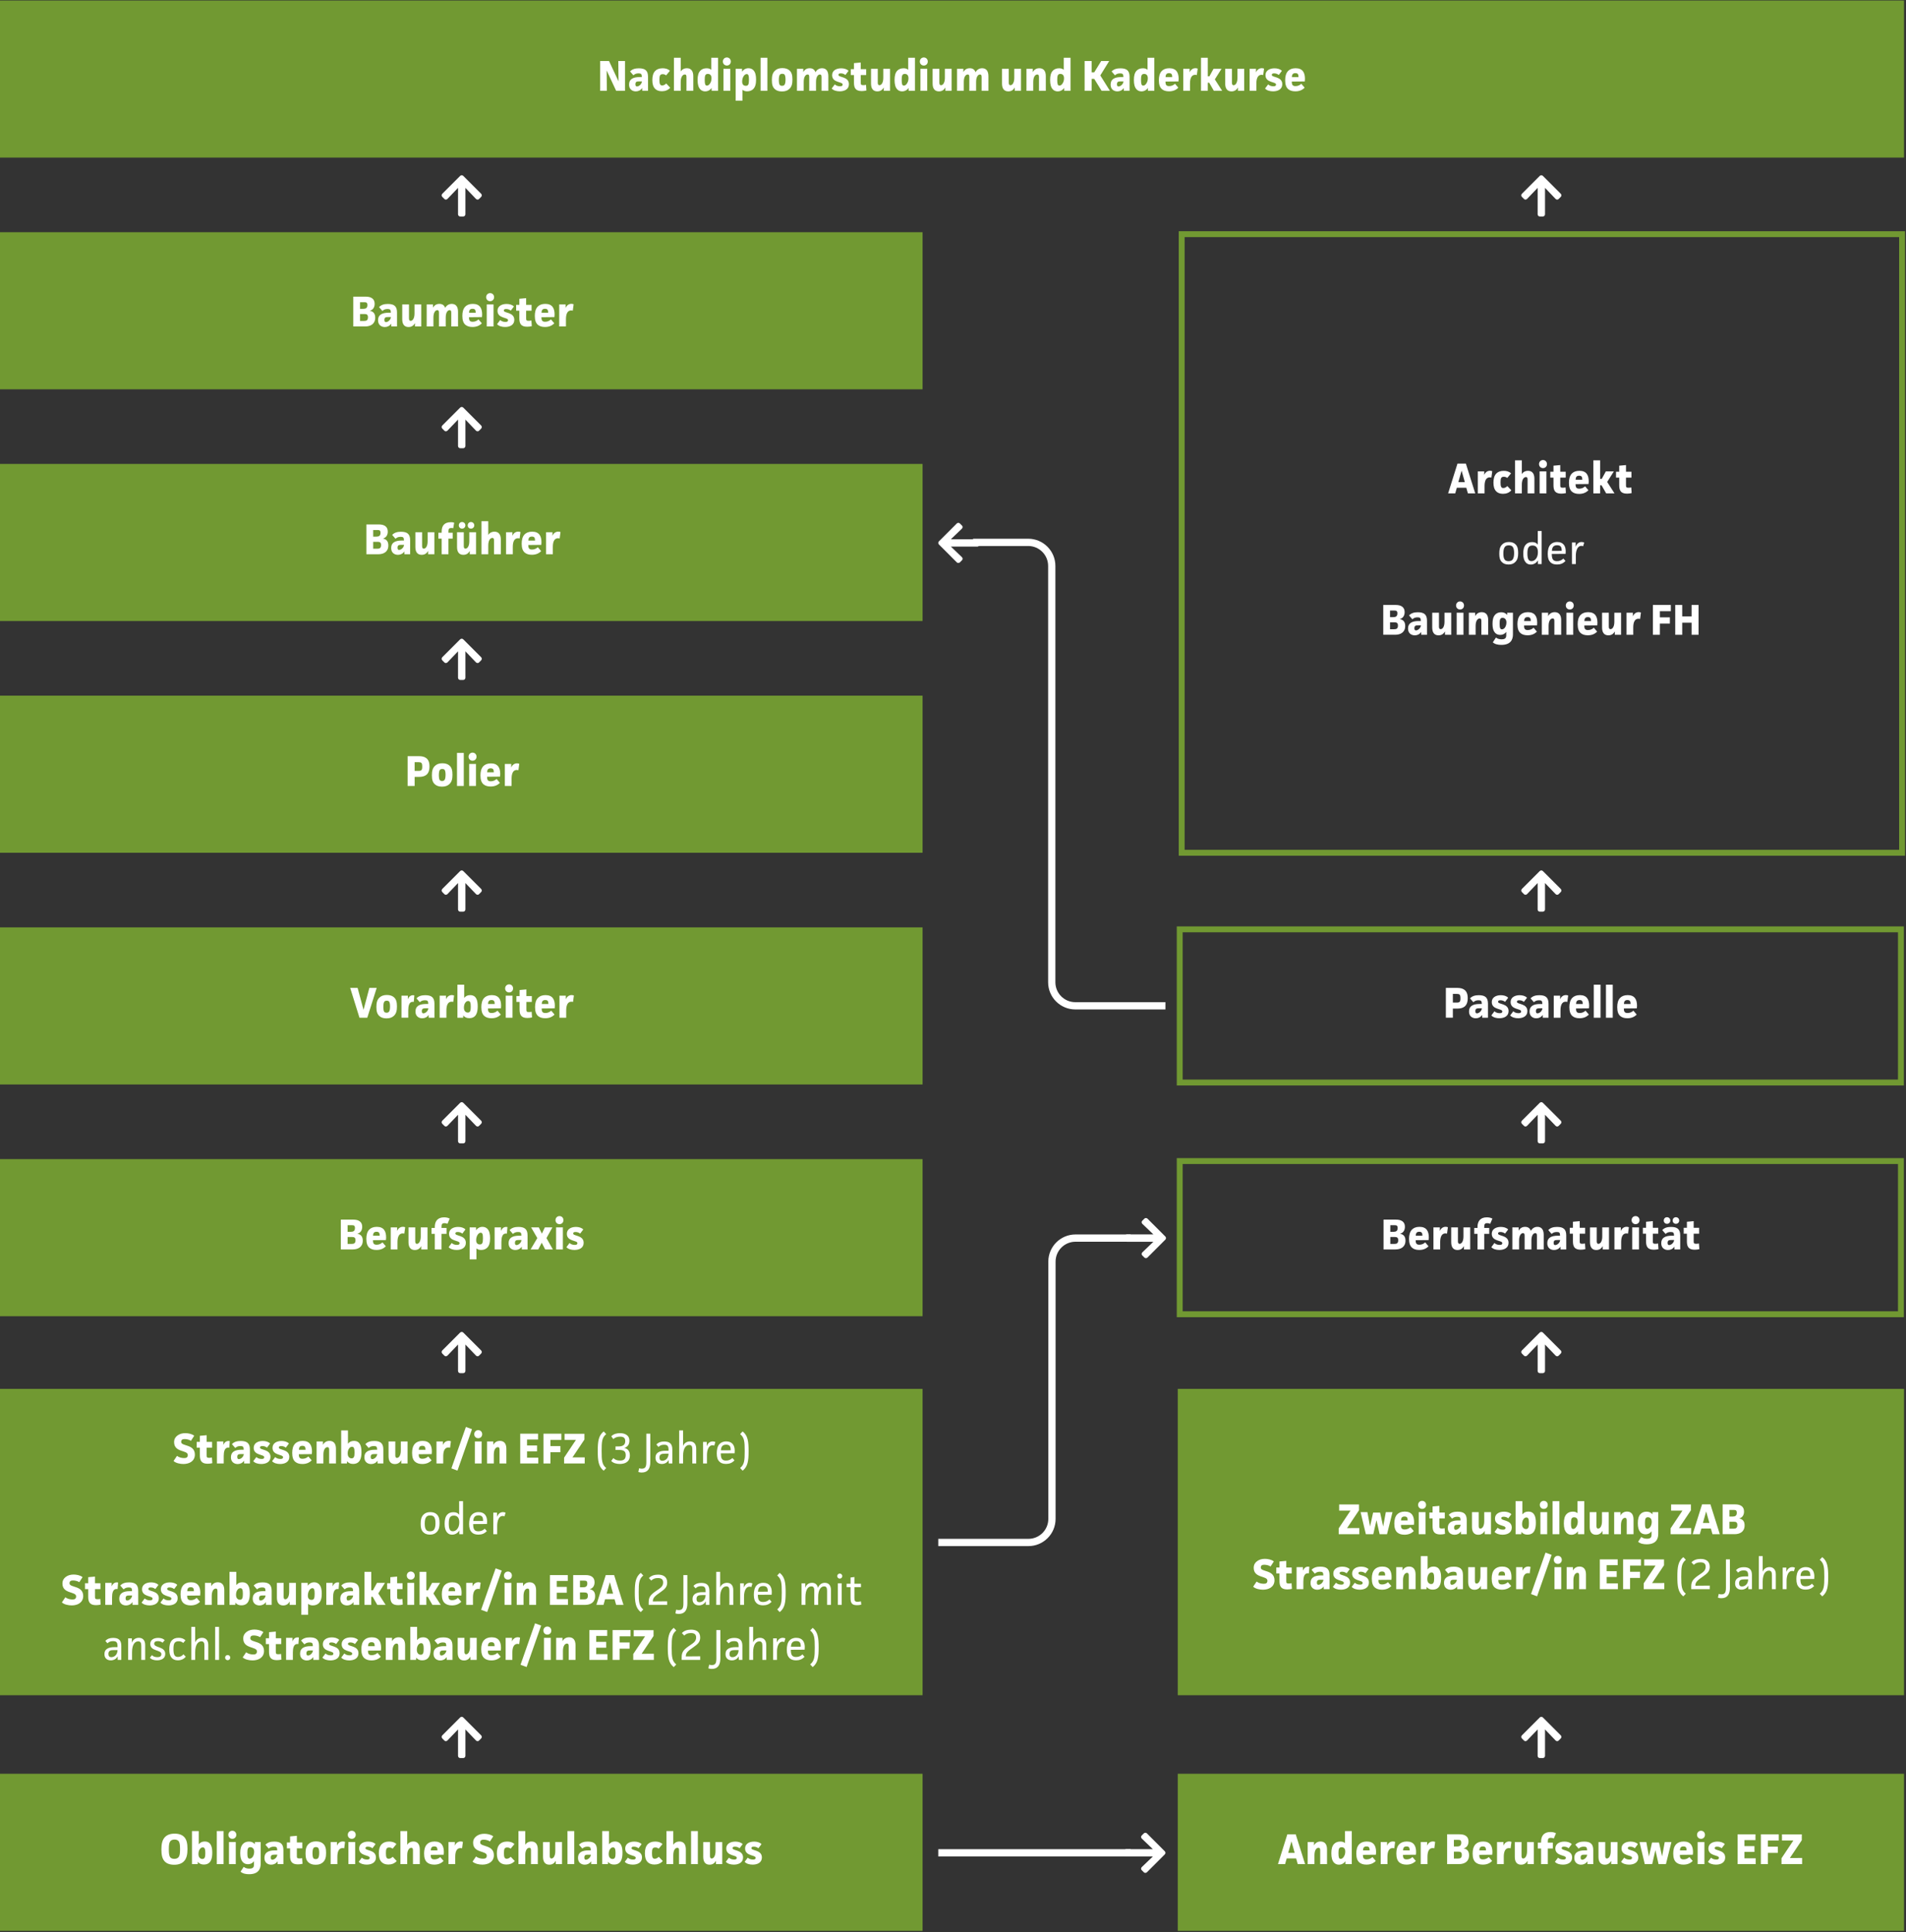 <svg xmlns="http://www.w3.org/2000/svg" viewBox="0 0 971 984">
  <rect x="0" y="0" width="971" height="984" fill="#333333" stroke="none"/>
  <g fill="none" fill-rule="evenodd">
    <path fill="#719932" d="M0 .243h970v80H0z"/>
    <path d="M309.165 46.243l-.11-10.362 4.84 10.362h4.51v-15.18h-3.41l.11 10.362-4.84-10.362h-4.51v15.18h3.41zm14.762.286c1.276 0 2.442-.528 3.256-1.716l.022 1.43h2.926v-7.15c0-3.168-1.496-4.312-4.664-4.312-1.804 0-3.344.374-4.488 1.606l1.694 1.958c.726-.704 1.562-.99 2.64-.99 1.232 0 1.65.374 1.65 1.606v.286h-1.188c-1.496 0-2.948.242-3.916.902-.902.616-1.386 1.54-1.386 2.904 0 1.144.33 1.98.99 2.596.572.528 1.408.88 2.464.88zm.572-2.508c-.594 0-.792-.418-.792-1.122 0-1.298.704-1.452 1.914-1.452h1.408c-.154 1.562-1.606 2.574-2.53 2.574zm12.672 2.442c1.738 0 3.19-.572 4.268-1.782l-2.046-2.178c-.594.638-1.298 1.012-2.046 1.012-1.144 0-1.408-.924-1.408-2.904s.264-2.838 1.672-2.838c.638 0 1.232.176 1.738.616l1.936-2.332c-.946-.968-2.332-1.298-3.718-1.298-1.76 0-2.926.528-3.74 1.32-1.144 1.144-1.496 2.86-1.496 4.686 0 1.848.352 3.3 1.32 4.356.748.814 1.87 1.342 3.52 1.342zm9.614-.22v-4.466c0-2.728 1.078-3.85 2.112-3.85.638 0 .814.44.814 1.298v7.018h3.476v-7.502c0-2.596-1.166-4.004-3.234-4.004-1.496 0-2.596.704-3.168 1.694v-7.018h-3.454v16.83h3.454zm12.452.286c1.342 0 2.53-.616 3.278-1.76l.044 1.474h3.234v-16.83h-3.454v6.138c-.638-.594-1.43-.792-2.354-.792-1.386 0-2.398.44-3.124 1.144-1.078 1.034-1.474 2.662-1.474 4.818 0 2.288.44 3.762 1.32 4.73.638.704 1.496 1.078 2.53 1.078zm.902-2.948c-.858 0-1.122-.748-1.122-2.904 0-2.09.242-3.036 1.584-3.036.528 0 .99.154 1.298.462.396.396.572.968.572 1.782 0 1.122-.33 2.112-.924 2.86-.418.528-.858.836-1.408.836zm10.142-10.208c1.166 0 2.024-.858 2.024-2.046 0-1.188-.858-2.068-2.024-2.068-1.144 0-2.024.902-2.024 2.068s.88 2.046 2.024 2.046zm1.738 12.87v-11.22h-3.454v11.22h3.454zm6.204 5.06v-5.588c.748.616 1.562.792 2.42.792 1.298 0 2.266-.418 2.97-1.056 1.21-1.1 1.562-2.882 1.562-4.95 0-1.98-.33-3.74-1.43-4.818-.594-.572-1.408-.946-2.442-.946-1.32 0-2.508.638-3.256 1.76l-.022-1.474h-3.256v16.28h3.454zm1.738-7.612c-.572 0-1.078-.176-1.386-.55-.33-.396-.484-.858-.484-1.606 0-1.034.264-2.09.836-2.882.418-.572.902-.924 1.474-.924.858 0 1.144.748 1.144 2.86 0 2.376-.352 3.102-1.584 3.102zm10.978 2.552v-16.83h-3.454v16.83h3.454zm7.436.33c1.694 0 2.86-.44 3.784-1.32 1.166-1.122 1.54-2.53 1.54-4.752 0-2.156-.352-3.586-1.474-4.62-.858-.792-2.046-1.21-3.674-1.21-1.694 0-2.882.462-3.806 1.364-1.122 1.1-1.518 2.486-1.518 4.752 0 2.156.352 3.542 1.496 4.576.858.792 2.002 1.21 3.652 1.21zm.044-2.882c-.528 0-.924-.154-1.144-.396-.33-.352-.506-1.298-.506-2.574 0-1.21.154-2.244.55-2.706.198-.242.594-.44 1.232-.44.528 0 .88.132 1.1.396.374.44.528 1.342.528 2.552 0 1.298-.176 2.244-.572 2.706-.22.264-.594.462-1.188.462zm11.022 2.552v-4.532c0-2.64 1.012-3.784 2.024-3.784.66 0 .792.506.792 1.342v6.974h3.454v-4.532c0-2.64 1.012-3.784 2.002-3.784.66 0 .814.462.814 1.386v6.93h3.454v-7.502c0-2.596-1.144-4.004-3.19-4.004-1.54 0-2.662.792-3.366 2.046-.462-1.364-1.452-2.046-2.926-2.046-1.54 0-2.618.726-3.278 1.98v-1.694h-3.212v11.22h3.432zm18.326.264c2.332 0 4.708-.946 4.708-3.63 0-4.026-5.346-3.344-5.346-4.73 0-.572.418-.792 1.188-.792.836 0 1.65.242 2.376.814l1.584-2.09c-.88-.946-2.354-1.298-3.74-1.298-2.508 0-4.62 1.144-4.62 3.498 0 4.004 5.368 3.212 5.368 4.752 0 .726-.55.902-1.32.902-1.056 0-2.002-.308-2.684-.968l-1.584 2.112c.924 1.034 2.552 1.43 4.07 1.43zm11.264-.132c.836 0 1.628-.11 2.354-.286l-.198-2.882c-.44.11-1.012.154-1.43.154-1.178 0-1.25-.342-1.254-1.392L438.503 38.213h2.772v-2.992h-2.772v-3.388l-3.454.308v3.08h-1.628v2.992h1.628v3.872c0 2.75.858 4.29 3.982 4.29zm7.92.154c1.518 0 2.574-.704 3.278-2.002v1.716h3.19v-11.22h-3.432v4.598c0 2.574-.99 3.762-1.958 3.762-.682 0-.858-.55-.858-1.364v-6.996h-3.432v7.524c0 2.574 1.078 3.982 3.212 3.982zm12.628 0c1.342 0 2.53-.616 3.278-1.76l.044 1.474h3.234v-16.83h-3.454v6.138c-.638-.594-1.43-.792-2.354-.792-1.386 0-2.398.44-3.124 1.144-1.078 1.034-1.474 2.662-1.474 4.818 0 2.288.44 3.762 1.32 4.73.638.704 1.496 1.078 2.53 1.078zm.902-2.948c-.858 0-1.122-.748-1.122-2.904 0-2.09.242-3.036 1.584-3.036.528 0 .99.154 1.298.462.396.396.572.968.572 1.782 0 1.122-.33 2.112-.924 2.86-.418.528-.858.836-1.408.836zm10.142-10.208c1.166 0 2.024-.858 2.024-2.046 0-1.188-.858-2.068-2.024-2.068-1.144 0-2.024.902-2.024 2.068s.88 2.046 2.024 2.046zm1.738 12.87v-11.22h-3.454v11.22h3.454zm5.962.286c1.518 0 2.574-.704 3.278-2.002v1.716h3.19v-11.22h-3.432v4.598c0 2.574-.99 3.762-1.958 3.762-.682 0-.858-.55-.858-1.364v-6.996h-3.432v7.524c0 2.574 1.078 3.982 3.212 3.982zm12.672-.286v-4.532c0-2.64 1.012-3.784 2.024-3.784.66 0 .792.506.792 1.342v6.974h3.454v-4.532c0-2.64 1.012-3.784 2.002-3.784.66 0 .814.462.814 1.386v6.93h3.454v-7.502c0-2.596-1.144-4.004-3.19-4.004-1.54 0-2.662.792-3.366 2.046-.462-1.364-1.452-2.046-2.926-2.046-1.54 0-2.618.726-3.278 1.98v-1.694h-3.212v11.22h3.432zm22.682.286c1.518 0 2.574-.704 3.278-2.002v1.716h3.19v-11.22h-3.432v4.598c0 2.574-.99 3.762-1.958 3.762-.682 0-.858-.55-.858-1.364v-6.996h-3.432v7.524c0 2.574 1.078 3.982 3.212 3.982zm12.694-.286v-4.51c0-2.574.99-3.806 2.09-3.806.66 0 .836.462.836 1.364v6.952h3.476v-7.502c0-2.552-1.122-4.004-3.3-4.004-1.54 0-2.662.748-3.344 2.002v-1.716h-3.212v11.22h3.454zm12.452.286c1.342 0 2.53-.616 3.278-1.76l.044 1.474h3.234v-16.83h-3.454v6.138c-.638-.594-1.43-.792-2.354-.792-1.386 0-2.398.44-3.124 1.144-1.078 1.034-1.474 2.662-1.474 4.818 0 2.288.44 3.762 1.32 4.73.638.704 1.496 1.078 2.53 1.078zm.902-2.948c-.858 0-1.122-.748-1.122-2.904 0-2.09.242-3.036 1.584-3.036.528 0 .99.154 1.298.462.396.396.572.968.572 1.782 0 1.122-.33 2.112-.924 2.86-.418.528-.858.836-1.408.836zm16.39 2.662v-6.094h1.32l3.762 6.094h4.246l-4.906-7.832 4.532-7.348h-4.07l-3.542 5.742h-1.342v-5.742h-3.564v15.18h3.564zm13.134.286c1.276 0 2.442-.528 3.256-1.716l.022 1.43h2.926v-7.15c0-3.168-1.496-4.312-4.664-4.312-1.804 0-3.344.374-4.488 1.606l1.694 1.958c.726-.704 1.562-.99 2.64-.99 1.232 0 1.65.374 1.65 1.606v.286h-1.188c-1.496 0-2.948.242-3.916.902-.902.616-1.386 1.54-1.386 2.904 0 1.144.33 1.98.99 2.596.572.528 1.408.88 2.464.88zm.572-2.508c-.594 0-.792-.418-.792-1.122 0-1.298.704-1.452 1.914-1.452h1.408c-.154 1.562-1.606 2.574-2.53 2.574zm11.682 2.508c1.342 0 2.53-.616 3.278-1.76l.044 1.474h3.234v-16.83h-3.454v6.138c-.638-.594-1.43-.792-2.354-.792-1.386 0-2.398.44-3.124 1.144-1.078 1.034-1.474 2.662-1.474 4.818 0 2.288.44 3.762 1.32 4.73.638.704 1.496 1.078 2.53 1.078zm.902-2.948c-.858 0-1.122-.748-1.122-2.904 0-2.09.242-3.036 1.584-3.036.528 0 .99.154 1.298.462.396.396.572.968.572 1.782 0 1.122-.33 2.112-.924 2.86-.418.528-.858.836-1.408.836zm13.112 2.926c1.98 0 3.52-.594 4.774-1.87l-1.694-1.98c-.814.748-1.804 1.188-2.97 1.188-1.606 0-1.87-.858-1.892-2.31l6.622-.066c.066-.528.088-.88.088-1.32 0-3.102-1.122-5.412-4.752-5.412-1.848 0-3.058.594-3.85 1.408-1.1 1.144-1.474 2.86-1.474 4.708 0 2.222.528 3.63 1.518 4.51.858.748 2.068 1.144 3.63 1.144zm1.65-7.238h-3.388c.044-1.232.396-2.024 1.782-2.024 1.364 0 1.584.726 1.606 2.024zm9.064 6.974v-3.718c0-2.464.66-4.444 2.64-4.444.33 0 .594.066.836.132l.44-3.278c-.33-.132-.748-.22-1.122-.22-1.21 0-2.332.616-2.992 2.134l.022-1.826h-3.256v11.22h3.432zm9.064 0v-4.114h.726l2.354 4.114h4.246l-3.74-5.83 3.41-5.39h-4.07l-2.09 3.806h-.836v-9.416h-3.454v16.83h3.454zm12.078.286c1.518 0 2.574-.704 3.278-2.002v1.716h3.19v-11.22h-3.432v4.598c0 2.574-.99 3.762-1.958 3.762-.682 0-.858-.55-.858-1.364v-6.996h-3.432v7.524c0 2.574 1.078 3.982 3.212 3.982zm12.672-.286v-3.718c0-2.464.66-4.444 2.64-4.444.33 0 .594.066.836.132l.44-3.278c-.33-.132-.748-.22-1.122-.22-1.21 0-2.332.616-2.992 2.134l.022-1.826h-3.256v11.22h3.432zm8.492.264c2.332 0 4.708-.946 4.708-3.63 0-4.026-5.346-3.344-5.346-4.73 0-.572.418-.792 1.188-.792.836 0 1.65.242 2.376.814l1.584-2.09c-.88-.946-2.354-1.298-3.74-1.298-2.508 0-4.62 1.144-4.62 3.498 0 4.004 5.368 3.212 5.368 4.752 0 .726-.55.902-1.32.902-1.056 0-2.002-.308-2.684-.968l-1.584 2.112c.924 1.034 2.552 1.43 4.07 1.43zm11.33 0c1.98 0 3.52-.594 4.774-1.87l-1.694-1.98c-.814.748-1.804 1.188-2.97 1.188-1.606 0-1.87-.858-1.892-2.31l6.622-.066c.066-.528.088-.88.088-1.32 0-3.102-1.122-5.412-4.752-5.412-1.848 0-3.058.594-3.85 1.408-1.1 1.144-1.474 2.86-1.474 4.708 0 2.222.528 3.63 1.518 4.51.858.748 2.068 1.144 3.63 1.144zm1.65-7.238h-3.388c.044-1.232.396-2.024 1.782-2.024 1.364 0 1.584.726 1.606 2.024z" fill="#FFF" fill-rule="nonzero"/>
    <path fill="#719932" d="M0 707.243h470v156H0z"/>
    <path d="M93.424 745.507c1.474 0 2.904-.352 3.938-1.056 1.078-.726 1.914-1.958 1.914-3.718 0-5.5-6.974-4.136-6.974-6.446 0-1.188.704-1.474 1.782-1.474.924 0 2.266.242 3.19.88l1.672-2.574c-1.166-.968-3.124-1.32-4.576-1.32-1.518 0-2.86.374-3.96 1.188-1.012.748-1.716 1.782-1.716 3.388 0 5.412 6.974 3.916 6.974 6.534 0 1.32-.858 1.584-1.892 1.584-1.144 0-2.618-.33-3.608-1.122l-1.76 2.618c1.232 1.122 3.41 1.518 5.016 1.518zm12.386-.132c.836 0 1.628-.11 2.354-.286l-.198-2.882c-.44.11-1.012.154-1.43.154-1.178 0-1.25-.342-1.254-1.392l-0-3.756h2.772v-2.992h-2.772v-3.388l-3.454.308v3.08H100.2v2.992h1.628v3.872c0 2.75.858 4.29 3.982 4.29zm8.162-.132v-3.762c0-2.156.418-4.334 2.244-4.334.198 0 .374.022.572.044l.264-3.344c-.198-.044-.44-.066-.66-.066-1.21 0-2.068.748-2.64 2.002l.022-1.76h-3.256v11.22h3.454zm7.128.286c1.276 0 2.442-.528 3.256-1.716l.022 1.43h2.926v-7.15c0-3.168-1.496-4.312-4.664-4.312-1.804 0-3.344.374-4.488 1.606l1.694 1.958c.726-.704 1.562-.99 2.64-.99 1.232 0 1.65.374 1.65 1.606v.286h-1.188c-1.496 0-2.948.242-3.916.902-.902.616-1.386 1.54-1.386 2.904 0 1.144.33 1.98.99 2.596.572.528 1.408.88 2.464.88zm.572-2.508c-.594 0-.792-.418-.792-1.122 0-1.242.644-1.436 1.759-1.451l1.563-.001c-.154 1.562-1.606 2.574-2.53 2.574zm11.418 2.486c2.332 0 4.708-.946 4.708-3.63 0-4.026-5.346-3.344-5.346-4.73 0-.572.418-.792 1.188-.792.836 0 1.65.242 2.376.814l1.584-2.09c-.88-.946-2.354-1.298-3.74-1.298-2.508 0-4.62 1.144-4.62 3.498 0 4.004 5.368 3.212 5.368 4.752 0 .726-.55.902-1.32.902-1.056 0-2.002-.308-2.684-.968l-1.584 2.112c.924 1.034 2.552 1.43 4.07 1.43zm9.592 0c2.332 0 4.708-.946 4.708-3.63 0-4.026-5.346-3.344-5.346-4.73 0-.572.418-.792 1.188-.792.836 0 1.65.242 2.376.814l1.584-2.09c-.88-.946-2.354-1.298-3.74-1.298-2.508 0-4.62 1.144-4.62 3.498 0 4.004 5.368 3.212 5.368 4.752 0 .726-.55.902-1.32.902-1.056 0-2.002-.308-2.684-.968l-1.584 2.112c.924 1.034 2.552 1.43 4.07 1.43zm11.33 0c1.98 0 3.52-.594 4.774-1.87l-1.694-1.98c-.814.748-1.804 1.188-2.97 1.188-1.606 0-1.87-.858-1.892-2.31l6.622-.066c.066-.528.088-.88.088-1.32 0-3.102-1.122-5.412-4.752-5.412-1.848 0-3.058.594-3.85 1.408-1.1 1.144-1.474 2.86-1.474 4.708 0 2.222.528 3.63 1.518 4.51.858.748 2.068 1.144 3.63 1.144zm1.65-7.238h-3.388c.044-1.232.396-2.024 1.782-2.024 1.364 0 1.584.726 1.606 2.024zm9.086 6.974v-4.51c0-2.574.99-3.806 2.09-3.806.66 0 .836.462.836 1.364v6.952h3.476v-7.502c0-2.552-1.122-4.004-3.3-4.004-1.54 0-2.662.748-3.344 2.002v-1.716h-3.212v11.22h3.454zm15.092.22c3.63 0 4.312-2.992 4.312-6.028 0-2.86-.616-5.698-3.85-5.698-1.276 0-2.266.44-3.036 1.43v-6.754h-3.454v16.83h2.926l.066-1.166c.836 1.078 1.892 1.386 3.036 1.386zm-.726-2.838c-.594 0-1.034-.22-1.386-.616-.418-.44-.594-1.078-.594-1.914 0-.99.242-1.914.748-2.552.44-.572.902-.814 1.452-.814 1.056 0 1.276 1.056 1.276 2.926s-.22 2.97-1.496 2.97zm9.966 2.904c1.276 0 2.442-.528 3.256-1.716l.022 1.43h2.926v-7.15c0-3.168-1.496-4.312-4.664-4.312-1.804 0-3.344.374-4.488 1.606l1.694 1.958c.726-.704 1.562-.99 2.64-.99 1.232 0 1.65.374 1.65 1.606v.286h-1.188c-1.496 0-2.948.242-3.916.902-.902.616-1.386 1.54-1.386 2.904 0 1.144.33 1.98.99 2.596.572.528 1.408.88 2.464.88zm.572-2.508c-.594 0-.792-.418-.792-1.122 0-1.242.644-1.436 1.759-1.451l1.563-.001c-.154 1.562-1.606 2.574-2.53 2.574zm11.506 2.508c1.518 0 2.574-.704 3.278-2.002v1.716h3.19v-11.22h-3.432v4.598c0 2.574-.99 3.762-1.958 3.762-.682 0-.858-.55-.858-1.364v-6.996h-3.432v7.524c0 2.574 1.078 3.982 3.212 3.982zm13.926-.022c1.98 0 3.52-.594 4.774-1.87l-1.694-1.98c-.814.748-1.804 1.188-2.97 1.188-1.606 0-1.87-.858-1.892-2.31l6.622-.066c.066-.528.088-.88.088-1.32 0-3.102-1.122-5.412-4.752-5.412-1.848 0-3.058.594-3.85 1.408-1.1 1.144-1.474 2.86-1.474 4.708 0 2.222.528 3.63 1.518 4.51.858.748 2.068 1.144 3.63 1.144zm1.65-7.238h-3.388c.044-1.232.396-2.024 1.782-2.024 1.364 0 1.584.726 1.606 2.024zm9.064 6.974v-3.718c0-2.464.66-4.444 2.64-4.444.33 0 .594.066.836.132l.44-3.278c-.33-.132-.748-.22-1.122-.22-1.21 0-2.332.616-2.992 2.134l.022-1.826h-3.256v11.22h3.432zm7.26 3.63l7.392-21.098-3.102-1.144-7.392 21.098 3.102 1.144zm10.56-16.5c1.166 0 2.024-.858 2.024-2.046 0-1.188-.858-2.068-2.024-2.068-1.144 0-2.024.902-2.024 2.068s.88 2.046 2.024 2.046zm1.738 12.87v-11.22h-3.454v11.22h3.454zm6.204 0v-4.51c0-2.574.99-3.806 2.09-3.806.66 0 .836.462.836 1.364v6.952h3.476v-7.502c0-2.552-1.122-4.004-3.3-4.004-1.54 0-2.662.748-3.344 2.002v-1.716h-3.212v11.22h3.454zm22.66 0v-2.948h-5.72v-3.256h5.104v-2.97H268.5v-3.036h5.61v-2.97h-9.086v15.18h9.196zm6.204 0v-5.72h5.082v-3.146h-5.082v-3.146h5.566v-3.168h-9.13v15.18h3.564zm17.446 0v-3.124l-6.226.022 6.072-9.064v-2.97h-10.098v3.124h5.786l-6.028 9.042v2.97h10.494zm9.68 3.674l1.276-1.364c-2.156-1.738-2.332-3.806-2.332-8.69 0-4.862.176-6.798 2.332-8.58l-1.276-1.364c-2.684 2.134-3.036 5.104-3.036 9.988 0 4.862.352 7.898 3.036 10.01zm8.184-3.432c1.21 0 2.442-.22 3.388-.814 1.012-.638 1.76-1.716 1.76-3.542 0-2.046-.946-3.41-2.838-3.806 1.738-.506 2.596-1.87 2.596-3.652 0-1.584-.66-2.508-1.584-3.08-.946-.594-2.112-.792-3.212-.792-1.518 0-3.3.374-4.444 1.606l1.078 1.408c.968-.968 2.222-1.232 3.41-1.232 1.628 0 2.64.506 2.64 2.266 0 1.98-1.298 2.706-3.454 2.706h-1.496v1.782h1.584c2.442 0 3.608.528 3.608 2.662s-1.144 2.75-2.904 2.75c-1.342 0-2.53-.352-3.388-1.254l-1.1 1.452c1.012 1.1 2.64 1.54 4.356 1.54zm11.198 4.356c3.08 0 4.356-2.002 4.356-5.368v-14.41h-2.024v14.41c0 2.266-.396 3.41-2.31 3.41-.44 0-.99-.066-1.364-.22l-.396 1.892c.528.198 1.1.286 1.738.286zm10.23-4.356c1.452 0 2.794-.66 3.498-2.068l.022 1.826h1.826v-7.194c0-2.882-1.408-4.004-4.136-4.004-1.606 0-2.948.396-3.982 1.54l1.078 1.232c.792-.814 1.628-1.122 2.838-1.122 1.694 0 2.266.616 2.266 2.508v.55h-1.584c-1.518 0-2.86.242-3.806.902-.814.572-1.254 1.364-1.254 2.64 0 1.034.286 1.804.88 2.354.528.528 1.342.836 2.354.836zm.286-1.628c-1.1 0-1.496-.616-1.496-1.65 0-1.672 1.078-1.958 2.838-1.958h1.804c-.066 2.53-1.738 3.608-3.146 3.608zm10.538 1.386v-3.828c0-4.136 1.584-5.61 3.168-5.61 1.166 0 1.54.77 1.54 2.2v7.238h1.98v-7.59c0-2.31-1.188-3.652-3.19-3.652-1.76 0-3.058 1.034-3.498 2.376v-7.964h-1.98v16.83h1.98zm12.166 0v-4.224c0-2.618.858-5.06 2.772-5.06.308 0 .748.066.946.198l.55-1.848c-.374-.198-.836-.308-1.32-.308-1.276 0-2.42.726-3.058 2.442l.022-2.178h-1.892v10.978h1.98zm9.702.22c1.826 0 3.146-.572 4.334-1.782l-1.078-1.232c-.858.836-1.936 1.32-3.256 1.32-2.266 0-2.618-1.43-2.662-3.674l7.04-.044c.044-.418.066-.99.066-1.342 0-2.596-1.166-4.708-4.334-4.708-1.716 0-2.816.638-3.52 1.43-.968 1.078-1.298 2.904-1.298 4.642 0 2.09.462 3.344 1.342 4.224.748.748 1.826 1.166 3.366 1.166zm-2.596-6.93c.11-1.738.682-2.882 2.684-2.882 1.936 0 2.332 1.078 2.31 2.86l-4.994.022zm11.066 10.384c2.611-2.076 3.015-4.944 3.035-9.616l.001-.394c0-4.862-.352-7.876-3.036-9.988l-1.276 1.364c2.156 1.716 2.332 3.806 2.332 8.624 0 4.906-.176 6.864-2.332 8.624l1.276 1.386zm-159.313 32.546c1.716 0 2.75-.528 3.586-1.43 1.034-1.144 1.32-2.42 1.32-4.422 0-1.848-.242-3.212-1.232-4.29-.748-.814-1.848-1.32-3.476-1.32-1.65 0-2.75.506-3.586 1.408-1.034 1.122-1.32 2.53-1.32 4.532 0 1.848.242 3.146 1.232 4.202.77.814 1.826 1.32 3.476 1.32zm.022-1.694c-.946 0-1.562-.286-1.892-.682-.55-.66-.77-1.65-.77-3.212 0-1.386.176-2.662.792-3.41.33-.396.858-.77 1.98-.77 1.012 0 1.562.308 1.936.704.55.638.77 1.826.77 3.256 0 1.364-.198 2.618-.792 3.344-.33.396-.924.77-2.024.77zm11.264 1.716c1.54 0 2.948-.792 3.696-2.178v1.936h1.892v-16.83h-1.98v6.974c-.616-.99-1.672-1.342-2.904-1.342-1.452 0-2.442.484-3.124 1.21-1.034 1.078-1.364 2.728-1.364 4.686 0 2.2.418 3.52 1.298 4.488.638.704 1.452 1.056 2.486 1.056zm.374-1.738c-1.562 0-2.046-1.342-2.046-3.916 0-2.618.484-4.048 2.574-4.048.748 0 1.408.176 1.914.682.572.572.858 1.452.858 2.728 0 1.496-.374 2.728-1.21 3.608-.594.638-1.342.946-2.09.946zm13.024 1.716c1.826 0 3.146-.572 4.334-1.782l-1.078-1.232c-.858.836-1.936 1.32-3.256 1.32-2.266 0-2.618-1.43-2.662-3.674l7.04-.044c.044-.418.066-.99.066-1.342 0-2.596-1.166-4.708-4.334-4.708-1.716 0-2.816.638-3.52 1.43-.968 1.078-1.298 2.904-1.298 4.642 0 2.09.462 3.344 1.342 4.224.748.748 1.826 1.166 3.366 1.166zm-2.596-6.93c.11-1.738.682-2.882 2.684-2.882 1.936 0 2.332 1.078 2.31 2.86l-4.994.022zm12.188 6.71v-4.224c0-2.618.858-5.06 2.772-5.06.308 0 .748.066.946.198l.55-1.848c-.374-.198-.836-.308-1.32-.308-1.276 0-2.42.726-3.058 2.442l.022-2.178h-1.892v10.978h1.98zm-216.755 36.264c1.474 0 2.904-.352 3.938-1.056 1.078-.726 1.914-1.958 1.914-3.718 0-5.5-6.974-4.136-6.974-6.446 0-1.188.704-1.474 1.782-1.474.924 0 2.266.242 3.19.88l1.672-2.574c-1.166-.968-3.124-1.32-4.576-1.32-1.518 0-2.86.374-3.96 1.188-1.012.748-1.716 1.782-1.716 3.388 0 5.412 6.974 3.916 6.974 6.534 0 1.32-.858 1.584-1.892 1.584-1.144 0-2.618-.33-3.608-1.122l-1.76 2.618c1.232 1.122 3.41 1.518 5.016 1.518zm12.386-.132c.836 0 1.628-.11 2.354-.286l-.198-2.882c-.44.11-1.012.154-1.43.154-1.232 0-1.254-.374-1.254-1.54v-3.608h2.772v-2.992H48.39v-3.388l-3.454.308v3.08h-1.628v2.992h1.628v3.872c0 2.75.858 4.29 3.982 4.29zm8.162-.132v-3.762c0-2.156.418-4.334 2.244-4.334.198 0 .374.022.572.044l.264-3.344c-.198-.044-.44-.066-.66-.066-1.21 0-2.068.748-2.64 2.002l.022-1.76h-3.256v11.22h3.454zm7.128.286c1.276 0 2.442-.528 3.256-1.716l.022 1.43h2.926v-7.15c0-3.168-1.496-4.312-4.664-4.312-1.804 0-3.344.374-4.488 1.606l1.694 1.958c.726-.704 1.562-.99 2.64-.99 1.232 0 1.65.374 1.65 1.606v.286h-1.188c-1.496 0-2.948.242-3.916.902-.902.616-1.386 1.54-1.386 2.904 0 1.144.33 1.98.99 2.596.572.528 1.408.88 2.464.88zm.572-2.508c-.594 0-.792-.418-.792-1.122 0-1.298.704-1.452 1.914-1.452h1.408c-.154 1.562-1.606 2.574-2.53 2.574zm11.418 2.486c2.332 0 4.708-.946 4.708-3.63 0-4.026-5.346-3.344-5.346-4.73 0-.572.418-.792 1.188-.792.836 0 1.65.242 2.376.814l1.584-2.09c-.88-.946-2.354-1.298-3.74-1.298-2.508 0-4.62 1.144-4.62 3.498 0 4.004 5.368 3.212 5.368 4.752 0 .726-.55.902-1.32.902-1.056 0-2.002-.308-2.684-.968l-1.584 2.112c.924 1.034 2.552 1.43 4.07 1.43zm9.592 0c2.332 0 4.708-.946 4.708-3.63 0-4.026-5.346-3.344-5.346-4.73 0-.572.418-.792 1.188-.792.836 0 1.65.242 2.376.814l1.584-2.09c-.88-.946-2.354-1.298-3.74-1.298-2.508 0-4.62 1.144-4.62 3.498 0 4.004 5.368 3.212 5.368 4.752 0 .726-.55.902-1.32.902-1.056 0-2.002-.308-2.684-.968l-1.584 2.112c.924 1.034 2.552 1.43 4.07 1.43zm11.33 0c1.98 0 3.52-.594 4.774-1.87l-1.694-1.98c-.814.748-1.804 1.188-2.97 1.188-1.606 0-1.87-.858-1.892-2.31l6.622-.066c.066-.528.088-.88.088-1.32 0-3.102-1.122-5.412-4.752-5.412-1.848 0-3.058.594-3.85 1.408-1.1 1.144-1.474 2.86-1.474 4.708 0 2.222.528 3.63 1.518 4.51.858.748 2.068 1.144 3.63 1.144zm1.65-7.238h-3.388c.044-1.232.396-2.024 1.782-2.024 1.364 0 1.584.726 1.606 2.024zm9.086 6.974v-4.51c0-2.574.99-3.806 2.09-3.806.66 0 .836.462.836 1.364v6.952h3.476v-7.502c0-2.552-1.122-4.004-3.3-4.004-1.54 0-2.662.748-3.344 2.002v-1.716h-3.212v11.22h3.454zm15.092.22c3.63 0 4.312-2.992 4.312-6.028 0-2.86-.616-5.698-3.85-5.698-1.276 0-2.266.44-3.036 1.43v-6.754h-3.454v16.83h2.926l.066-1.166c.836 1.078 1.892 1.386 3.036 1.386zm-.726-2.838c-.594 0-1.034-.22-1.386-.616-.418-.44-.594-1.078-.594-1.914 0-.99.242-1.914.748-2.552.44-.572.902-.814 1.452-.814 1.056 0 1.276 1.056 1.276 2.926s-.22 2.97-1.496 2.97zm9.966 2.904c1.276 0 2.442-.528 3.256-1.716l.022 1.43h2.926v-7.15c0-3.168-1.496-4.312-4.664-4.312-1.804 0-3.344.374-4.488 1.606l1.694 1.958c.726-.704 1.562-.99 2.64-.99 1.232 0 1.65.374 1.65 1.606v.286h-1.188c-1.496 0-2.948.242-3.916.902-.902.616-1.386 1.54-1.386 2.904 0 1.144.33 1.98.99 2.596.572.528 1.408.88 2.464.88zm.572-2.508c-.594 0-.792-.418-.792-1.122 0-1.298.704-1.452 1.914-1.452h1.408c-.154 1.562-1.606 2.574-2.53 2.574zm11.506 2.508c1.518 0 2.574-.704 3.278-2.002v1.716h3.19v-11.22h-3.432v4.598c0 2.574-.99 3.762-1.958 3.762-.682 0-.858-.55-.858-1.364v-6.996h-3.432v7.524c0 2.574 1.078 3.982 3.212 3.982zm12.694 4.774v-5.588c.748.616 1.562.792 2.42.792 1.298 0 2.266-.418 2.97-1.056 1.21-1.1 1.562-2.882 1.562-4.95 0-1.98-.33-3.74-1.43-4.818-.594-.572-1.408-.946-2.442-.946-1.32 0-2.508.638-3.256 1.76l-.022-1.474h-3.256v16.28h3.454zm1.738-7.612c-.572 0-1.078-.176-1.386-.55-.33-.396-.484-.858-.484-1.606 0-1.034.264-2.09.836-2.882.418-.572.902-.924 1.474-.924.858 0 1.144.748 1.144 2.86 0 2.376-.352 3.102-1.584 3.102zm10.978 2.552v-3.762c0-2.156.418-4.334 2.244-4.334.198 0 .374.022.572.044l.264-3.344c-.198-.044-.44-.066-.66-.066-1.21 0-2.068.748-2.64 2.002l.022-1.76h-3.256v11.22h3.454zm7.128.286c1.276 0 2.442-.528 3.256-1.716l.022 1.43h2.926v-7.15c0-3.168-1.496-4.312-4.664-4.312-1.804 0-3.344.374-4.488 1.606l1.694 1.958c.726-.704 1.562-.99 2.64-.99 1.232 0 1.65.374 1.65 1.606v.286h-1.188c-1.496 0-2.948.242-3.916.902-.902.616-1.386 1.54-1.386 2.904 0 1.144.33 1.98.99 2.596.572.528 1.408.88 2.464.88zm.572-2.508c-.594 0-.792-.418-.792-1.122 0-1.298.704-1.452 1.914-1.452h1.408c-.154 1.562-1.606 2.574-2.53 2.574zm11.748 2.222v-4.114h.726l2.354 4.114h4.246l-3.74-5.83 3.41-5.39h-4.07l-2.09 3.806h-.836v-9.416h-3.454v16.83h3.454zm13.706.132c.836 0 1.628-.11 2.354-.286l-.198-2.882c-.44.11-1.012.154-1.43.154-1.232 0-1.254-.374-1.254-1.54v-3.608h2.772v-2.992h-2.772v-3.388l-3.454.308v3.08h-1.628v2.992h1.628v3.872c0 2.75.858 4.29 3.982 4.29zm6.424-13.002c1.166 0 2.024-.858 2.024-2.046 0-1.188-.858-2.068-2.024-2.068-1.144 0-2.024.902-2.024 2.068s.88 2.046 2.024 2.046zm1.738 12.87v-11.22h-3.454v11.22h3.454zm6.204 0v-4.114h.726l2.354 4.114h4.246l-3.74-5.83 3.41-5.39h-4.07l-2.09 3.806h-.836v-9.416h-3.454v16.83h3.454zm13.024.264c1.98 0 3.52-.594 4.774-1.87l-1.694-1.98c-.814.748-1.804 1.188-2.97 1.188-1.606 0-1.87-.858-1.892-2.31l6.622-.066c.066-.528.088-.88.088-1.32 0-3.102-1.122-5.412-4.752-5.412-1.848 0-3.058.594-3.85 1.408-1.1 1.144-1.474 2.86-1.474 4.708 0 2.222.528 3.63 1.518 4.51.858.748 2.068 1.144 3.63 1.144zm1.65-7.238h-3.388c.044-1.232.396-2.024 1.782-2.024 1.364 0 1.584.726 1.606 2.024zm9.064 6.974v-3.718c0-2.464.66-4.444 2.64-4.444.33 0 .594.066.836.132l.44-3.278c-.33-.132-.748-.22-1.122-.22-1.21 0-2.332.616-2.992 2.134l.022-1.826h-3.256v11.22h3.432zm7.26 3.63l7.392-21.098-3.102-1.144-7.392 21.098 3.102 1.144zm10.56-16.5c1.166 0 2.024-.858 2.024-2.046 0-1.188-.858-2.068-2.024-2.068-1.144 0-2.024.902-2.024 2.068s.88 2.046 2.024 2.046zm1.738 12.87v-11.22h-3.454v11.22h3.454zm6.204 0v-4.51c0-2.574.99-3.806 2.09-3.806.66 0 .836.462.836 1.364v6.952h3.476v-7.502c0-2.552-1.122-4.004-3.3-4.004-1.54 0-2.662.748-3.344 2.002v-1.716h-3.212v11.22h3.454zm22.66 0v-2.948h-5.72v-3.256h5.104v-2.97h-5.104v-3.036h5.61v-2.97h-9.086v15.18h9.196zm8.624 0c1.452 0 2.75-.308 3.718-1.078.858-.682 1.474-1.76 1.474-3.41 0-1.892-.792-3.146-2.772-3.498 1.716-.462 2.486-1.848 2.486-3.542 0-1.32-.462-2.2-1.232-2.772-.792-.616-1.958-.88-3.3-.88h-6.358v15.18h5.984zm-.902-8.976h-1.628v-3.366h2.266c.484 0 .88.066 1.1.264.22.198.374.55.374 1.188 0 1.54-.88 1.914-2.112 1.914zm.484 6.16h-2.112v-3.52h2.244c1.188 0 1.782.33 1.782 1.65 0 .726-.176 1.188-.484 1.474-.308.286-.792.396-1.43.396zm9.878 2.816l.814-2.882h4.818l.814 2.882h3.74l-4.774-15.18h-4.268l-4.774 15.18h3.63zm4.884-5.72h-3.3l1.65-5.874 1.65 5.874zm14.102 9.394l1.276-1.364c-2.156-1.738-2.332-3.806-2.332-8.69 0-4.862.176-6.798 2.332-8.58l-1.276-1.364c-2.611 2.076-3.015 4.944-3.035 9.596l-.001.392c0 4.862.352 7.898 3.036 10.01zm13.464-3.674v-1.826l-7.326.066c0-1.914 1.122-2.772 3.894-4.708 2.222-1.562 3.432-2.618 3.432-4.906 0-3.102-2.222-4.026-4.664-4.026-1.892 0-3.564.55-4.664 1.76l1.21 1.254c.88-.88 1.892-1.276 3.344-1.276 1.518 0 2.706.44 2.706 2.244 0 1.826-1.21 2.706-2.816 3.784-3.432 2.288-4.554 3.41-4.554 6.314v1.32h9.438zm5.918 4.598c3.08 0 4.356-2.002 4.356-5.368v-14.41h-2.024v14.41c0 2.266-.396 3.41-2.31 3.41-.44 0-.99-.066-1.364-.22l-.396 1.892c.528.198 1.1.286 1.738.286zm10.23-4.356c1.452 0 2.794-.66 3.498-2.068l.022 1.826h1.826v-7.194c0-2.882-1.408-4.004-4.136-4.004-1.606 0-2.948.396-3.982 1.54l1.078 1.232c.792-.814 1.628-1.122 2.838-1.122 1.694 0 2.266.616 2.266 2.508v.55h-1.584c-1.518 0-2.86.242-3.806.902-.814.572-1.254 1.364-1.254 2.64 0 1.034.286 1.804.88 2.354.528.528 1.342.836 2.354.836zm.286-1.628c-1.1 0-1.496-.616-1.496-1.65 0-1.672 1.078-1.958 2.838-1.958h1.804c-.066 2.53-1.738 3.608-3.146 3.608zm10.538 1.386v-3.828c0-4.136 1.584-5.61 3.168-5.61 1.166 0 1.54.77 1.54 2.2v7.238h1.98v-7.59c0-2.31-1.188-3.652-3.19-3.652-1.76 0-3.058 1.034-3.498 2.376v-7.964h-1.98v16.83h1.98zm12.166 0v-4.224c0-2.618.858-5.06 2.772-5.06.308 0 .748.066.946.198l.55-1.848c-.374-.198-.836-.308-1.32-.308-1.276 0-2.42.726-3.058 2.442l.022-2.178h-1.892v10.978h1.98zm9.702.22c1.826 0 3.146-.572 4.334-1.782l-1.078-1.232c-.858.836-1.936 1.32-3.256 1.32-2.266 0-2.618-1.43-2.662-3.674l7.04-.044c.044-.418.066-.99.066-1.342 0-2.596-1.166-4.708-4.334-4.708-1.716 0-2.816.638-3.52 1.43-.968 1.078-1.298 2.904-1.298 4.642 0 2.09.462 3.344 1.342 4.224.748.748 1.826 1.166 3.366 1.166zm-2.596-6.93c.11-1.738.682-2.882 2.684-2.882 1.936 0 2.332 1.078 2.31 2.86l-4.994.022zm11.066 10.384c2.684-2.134 3.036-5.104 3.036-10.01 0-4.862-.352-7.876-3.036-9.988l-1.276 1.364c2.156 1.716 2.332 3.806 2.332 8.624 0 4.906-.176 6.864-2.332 8.624l1.276 1.386zm13.112-3.674v-3.916c0-3.982 1.452-5.522 3.014-5.522 1.21 0 1.496.902 1.496 2.266v7.172h1.98v-3.916c0-3.982 1.474-5.522 3.036-5.522 1.188 0 1.496.836 1.496 2.31v7.128h1.98v-7.59c0-2.31-1.144-3.652-3.124-3.652-1.738 0-2.948 1.056-3.498 2.596-.352-1.738-1.386-2.596-3.014-2.596-1.782 0-2.948 1.012-3.454 2.552v-2.288h-1.892v10.978h1.98zm17.49-13.376c.726 0 1.276-.55 1.276-1.298 0-.726-.55-1.276-1.276-1.276s-1.276.55-1.276 1.276.55 1.298 1.276 1.298zm.99 13.376v-10.978h-1.98v10.978h1.98zm7.766.154c.726 0 1.54-.088 2.2-.286l-.176-1.672c-.528.132-1.21.22-1.738.22-1.417 0-1.574-.59-1.583-2.004l-.001-5.454h3.344v-1.738h-3.344v-3.41l-1.958.242v3.168H431.3v1.738h2.002v5.39c0 2.574.55 3.806 3.256 3.806zm-380.127 28.088c1.452 0 2.794-.66 3.498-2.068l.022 1.826h1.826v-7.194c0-2.882-1.408-4.004-4.136-4.004-1.606 0-2.948.396-3.982 1.54l1.078 1.232c.792-.814 1.628-1.122 2.838-1.122 1.694 0 2.266.616 2.266 2.508v.55h-1.584c-1.518 0-2.86.242-3.806.902-.814.572-1.254 1.364-1.254 2.64 0 1.034.286 1.804.88 2.354.528.528 1.342.836 2.354.836zm.286-1.628c-1.1 0-1.496-.616-1.496-1.65 0-1.672 1.078-1.958 2.838-1.958h1.804c-.066 2.53-1.738 3.608-3.146 3.608zm10.538 1.386v-3.894c0-3.894 1.43-5.544 3.146-5.544 1.21 0 1.562.814 1.562 2.31v7.128h1.98v-7.59c0-2.266-1.144-3.652-3.212-3.652-1.782 0-3.058 1.012-3.586 2.552l.022-2.288h-1.892v10.978h1.98zm12.716.22c2.09 0 4.202-.858 4.202-3.234 0-3.96-5.632-3.014-5.632-5.192 0-.968.704-1.342 1.848-1.342.88 0 1.716.22 2.442.792l1.056-1.298c-.836-.836-2.046-1.144-3.3-1.144-2.244 0-4.048.99-4.048 3.102 0 3.85 5.654 2.816 5.654 5.17 0 1.21-.88 1.54-2.046 1.54-1.122 0-2.068-.308-2.772-1.012l-1.034 1.298c.792.946 2.244 1.32 3.63 1.32zm10.604 0c1.672 0 3.102-.638 4.048-1.848l-1.188-1.21c-.748.88-1.694 1.342-2.772 1.342-1.848 0-2.31-1.386-2.31-4.026 0-2.64.462-3.96 2.64-3.96.88 0 1.628.22 2.332.858l1.122-1.32c-.924-.968-2.156-1.298-3.476-1.298-1.65 0-2.684.506-3.41 1.298-1.034 1.122-1.32 2.882-1.32 4.62 0 1.826.308 3.234 1.188 4.246.682.792 1.672 1.298 3.146 1.298zm8.844-.22v-3.828c0-4.136 1.584-5.61 3.168-5.61 1.166 0 1.54.77 1.54 2.2v7.238h1.98v-7.59c0-2.31-1.188-3.652-3.19-3.652-1.76 0-3.058 1.034-3.498 2.376v-7.964h-1.98v16.83h1.98zm12.166 0v-16.83h-1.98v16.83h1.98zm4.4.154c.748 0 1.298-.572 1.298-1.298 0-.77-.55-1.32-1.298-1.32-.77 0-1.32.55-1.32 1.32 0 .726.572 1.298 1.32 1.298zm12.65.11c1.474 0 2.904-.352 3.938-1.056 1.078-.726 1.914-1.958 1.914-3.718 0-5.5-6.974-4.136-6.974-6.446 0-1.188.704-1.474 1.782-1.474.924 0 2.266.242 3.19.88l1.672-2.574c-1.166-.968-3.124-1.32-4.576-1.32-1.518 0-2.86.374-3.96 1.188-1.012.748-1.716 1.782-1.716 3.388 0 5.412 6.974 3.916 6.974 6.534 0 1.32-.858 1.584-1.892 1.584-1.144 0-2.618-.33-3.608-1.122l-1.76 2.618c1.232 1.122 3.41 1.518 5.016 1.518zm12.386-.132c.836 0 1.628-.11 2.354-.286l-.198-2.882c-.44.11-1.012.154-1.43.154-1.232 0-1.254-.374-1.254-1.54v-3.608h2.772v-2.992h-2.772v-3.388l-3.454.308v3.08h-1.628v2.992h1.628v3.872c0 2.75.858 4.29 3.982 4.29zm8.162-.132v-3.762c0-2.156.418-4.334 2.244-4.334.198 0 .374.022.572.044l.264-3.344c-.198-.044-.44-.066-.66-.066-1.21 0-2.068.748-2.64 2.002l.022-1.76h-3.256v11.22h3.454zm7.128.286c1.276 0 2.442-.528 3.256-1.716l.022 1.43h2.926v-7.15c0-3.168-1.496-4.312-4.664-4.312-1.804 0-3.344.374-4.488 1.606l1.694 1.958c.726-.704 1.562-.99 2.64-.99 1.232 0 1.65.374 1.65 1.606v.286h-1.188c-1.496 0-2.948.242-3.916.902-.902.616-1.386 1.54-1.386 2.904 0 1.144.33 1.98.99 2.596.572.528 1.408.88 2.464.88zm.572-2.508c-.594 0-.792-.418-.792-1.122 0-1.298.704-1.452 1.914-1.452h1.408c-.154 1.562-1.606 2.574-2.53 2.574zm11.418 2.486c2.332 0 4.708-.946 4.708-3.63 0-4.026-5.346-3.344-5.346-4.73 0-.572.418-.792 1.188-.792.836 0 1.65.242 2.376.814l1.584-2.09c-.88-.946-2.354-1.298-3.74-1.298-2.508 0-4.62 1.144-4.62 3.498 0 4.004 5.368 3.212 5.368 4.752 0 .726-.55.902-1.32.902-1.056 0-2.002-.308-2.684-.968l-1.584 2.112c.924 1.034 2.552 1.43 4.07 1.43zm9.592 0c2.332 0 4.708-.946 4.708-3.63 0-4.026-5.346-3.344-5.346-4.73 0-.572.418-.792 1.188-.792.836 0 1.65.242 2.376.814l1.584-2.09c-.88-.946-2.354-1.298-3.74-1.298-2.508 0-4.62 1.144-4.62 3.498 0 4.004 5.368 3.212 5.368 4.752 0 .726-.55.902-1.32.902-1.056 0-2.002-.308-2.684-.968l-1.584 2.112c.924 1.034 2.552 1.43 4.07 1.43zm11.33 0c1.98 0 3.52-.594 4.774-1.87l-1.694-1.98c-.814.748-1.804 1.188-2.97 1.188-1.606 0-1.87-.858-1.892-2.31l6.622-.066c.066-.528.088-.88.088-1.32 0-3.102-1.122-5.412-4.752-5.412-1.848 0-3.058.594-3.85 1.408-1.1 1.144-1.474 2.86-1.474 4.708 0 2.222.528 3.63 1.518 4.51.858.748 2.068 1.144 3.63 1.144zm1.65-7.238h-3.388c.044-1.232.396-2.024 1.782-2.024 1.364 0 1.584.726 1.606 2.024zm9.086 6.974v-4.51c0-2.574.99-3.806 2.09-3.806.66 0 .836.462.836 1.364v6.952h3.476v-7.502c0-2.552-1.122-4.004-3.3-4.004-1.54 0-2.662.748-3.344 2.002v-1.716h-3.212v11.22h3.454zm15.092.22c3.63 0 4.312-2.992 4.312-6.028 0-2.86-.616-5.698-3.85-5.698-1.276 0-2.266.44-3.036 1.43v-6.754h-3.454v16.83h2.926l.066-1.166c.836 1.078 1.892 1.386 3.036 1.386zm-.726-2.838c-.594 0-1.034-.22-1.386-.616-.418-.44-.594-1.078-.594-1.914 0-.99.242-1.914.748-2.552.44-.572.902-.814 1.452-.814 1.056 0 1.276 1.056 1.276 2.926s-.22 2.97-1.496 2.97zm9.966 2.904c1.276 0 2.442-.528 3.256-1.716l.022 1.43h2.926v-7.15c0-3.168-1.496-4.312-4.664-4.312-1.804 0-3.344.374-4.488 1.606l1.694 1.958c.726-.704 1.562-.99 2.64-.99 1.232 0 1.65.374 1.65 1.606v.286h-1.188c-1.496 0-2.948.242-3.916.902-.902.616-1.386 1.54-1.386 2.904 0 1.144.33 1.98.99 2.596.572.528 1.408.88 2.464.88zm.572-2.508c-.594 0-.792-.418-.792-1.122 0-1.298.704-1.452 1.914-1.452h1.408c-.154 1.562-1.606 2.574-2.53 2.574zm11.506 2.508c1.518 0 2.574-.704 3.278-2.002v1.716h3.19v-11.22h-3.432v4.598c0 2.574-.99 3.762-1.958 3.762-.682 0-.858-.55-.858-1.364v-6.996h-3.432v7.524c0 2.574 1.078 3.982 3.212 3.982zm13.926-.022c1.98 0 3.52-.594 4.774-1.87l-1.694-1.98c-.814.748-1.804 1.188-2.97 1.188-1.606 0-1.87-.858-1.892-2.31l6.622-.066c.066-.528.088-.88.088-1.32 0-3.102-1.122-5.412-4.752-5.412-1.848 0-3.058.594-3.85 1.408-1.1 1.144-1.474 2.86-1.474 4.708 0 2.222.528 3.63 1.518 4.51.858.748 2.068 1.144 3.63 1.144zm1.65-7.238h-3.388c.044-1.232.396-2.024 1.782-2.024 1.364 0 1.584.726 1.606 2.024zm9.064 6.974v-3.718c0-2.464.66-4.444 2.64-4.444.33 0 .594.066.836.132l.44-3.278c-.33-.132-.748-.22-1.122-.22-1.21 0-2.332.616-2.992 2.134l.022-1.826h-3.256v11.22h3.432zm7.26 3.63l7.392-21.098-3.102-1.144-7.392 21.098 3.102 1.144zm10.56-16.5c1.166 0 2.024-.858 2.024-2.046 0-1.188-.858-2.068-2.024-2.068-1.144 0-2.024.902-2.024 2.068s.88 2.046 2.024 2.046zm1.738 12.87v-11.22h-3.454v11.22h3.454zm6.204 0v-4.51c0-2.574.99-3.806 2.09-3.806.66 0 .836.462.836 1.364v6.952h3.476v-7.502c0-2.552-1.122-4.004-3.3-4.004-1.54 0-2.662.748-3.344 2.002v-1.716h-3.212v11.22h3.454zm22.66 0v-2.948h-5.72v-3.256h5.104v-2.97h-5.104v-3.036h5.61v-2.97h-9.086v15.18h9.196zm6.204 0v-5.72h5.082v-3.146h-5.082v-3.146h5.566v-3.168h-9.13v15.18h3.564zm17.446 0v-3.124l-6.226.022 6.072-9.064v-2.97h-10.098v3.124h5.786l-6.028 9.042v2.97h10.494zm10.142 3.674l1.276-1.364c-2.101-1.693-2.322-3.7-2.332-8.32l-0-.37c0-4.862.176-6.798 2.332-8.58l-1.276-1.364c-2.611 2.076-3.015 4.944-3.035 9.596l-.001.392c0 4.862.352 7.898 3.036 10.01zm13.464-3.674v-1.826l-7.326.066c0-1.914 1.122-2.772 3.894-4.708 2.222-1.562 3.432-2.618 3.432-4.906 0-3.102-2.222-4.026-4.664-4.026-1.892 0-3.564.55-4.664 1.76l1.21 1.254c.88-.88 1.892-1.276 3.344-1.276 1.518 0 2.706.44 2.706 2.244 0 1.826-1.21 2.706-2.816 3.784-3.432 2.288-4.554 3.41-4.554 6.314v1.32h9.438zm5.918 4.598c3.08 0 4.356-2.002 4.356-5.368v-14.41h-2.024v14.41c0 2.266-.396 3.41-2.31 3.41-.44 0-.99-.066-1.364-.22l-.396 1.892c.528.198 1.1.286 1.738.286zm10.23-4.356c1.452 0 2.794-.66 3.498-2.068l.022 1.826h1.826v-7.194c0-2.882-1.408-4.004-4.136-4.004-1.606 0-2.948.396-3.982 1.54l1.078 1.232c.792-.814 1.628-1.122 2.838-1.122 1.694 0 2.266.616 2.266 2.508v.55h-1.584c-1.518 0-2.86.242-3.806.902-.814.572-1.254 1.364-1.254 2.64 0 1.034.286 1.804.88 2.354.528.528 1.342.836 2.354.836zm.286-1.628c-1.1 0-1.496-.616-1.496-1.65 0-1.672 1.078-1.958 2.838-1.958h1.804c-.066 2.53-1.738 3.608-3.146 3.608zm10.538 1.386v-3.828c0-4.136 1.584-5.61 3.168-5.61 1.166 0 1.54.77 1.54 2.2v7.238h1.98v-7.59c0-2.31-1.188-3.652-3.19-3.652-1.76 0-3.058 1.034-3.498 2.376v-7.964h-1.98v16.83h1.98zm12.166 0v-4.224c0-2.618.858-5.06 2.772-5.06.308 0 .748.066.946.198l.55-1.848c-.374-.198-.836-.308-1.32-.308-1.276 0-2.42.726-3.058 2.442l.022-2.178h-1.892v10.978h1.98zm9.702.22c1.826 0 3.146-.572 4.334-1.782l-1.078-1.232c-.858.836-1.936 1.32-3.256 1.32-2.266 0-2.618-1.43-2.662-3.674l7.04-.044c.044-.418.066-.99.066-1.342 0-2.596-1.166-4.708-4.334-4.708-1.716 0-2.816.638-3.52 1.43-.968 1.078-1.298 2.904-1.298 4.642 0 2.09.462 3.344 1.342 4.224.748.748 1.826 1.166 3.366 1.166zm-2.596-6.93c.11-1.738.682-2.882 2.684-2.882 1.936 0 2.332 1.078 2.31 2.86l-4.994.022zm11.066 10.384c2.684-2.134 3.036-5.104 3.036-10.01 0-4.862-.352-7.876-3.036-9.988l-1.276 1.364c2.156 1.716 2.332 3.806 2.332 8.624 0 4.906-.176 6.864-2.332 8.624l1.276 1.386z" fill="#FFF" fill-rule="nonzero"/>
    <path fill="#719932" d="M0 118.243h470v80H0z"/>
    <path d="M185.956 166.243c1.452 0 2.75-.308 3.718-1.078.858-.682 1.474-1.76 1.474-3.41 0-1.892-.792-3.146-2.772-3.498 1.716-.462 2.486-1.848 2.486-3.542 0-1.32-.462-2.2-1.232-2.772-.792-.616-1.958-.88-3.3-.88h-6.358v15.18h5.984zm-.902-8.976h-1.628v-3.366h2.266c.484 0 .88.066 1.1.264.22.198.374.55.374 1.188 0 1.54-.88 1.914-2.112 1.914zm.484 6.16h-2.112v-3.52h2.244c1.188 0 1.782.33 1.782 1.65 0 .726-.176 1.188-.484 1.474-.308.286-.792.396-1.43.396zm10.516 3.102c1.276 0 2.442-.528 3.256-1.716l.022 1.43h2.926v-7.15c0-3.168-1.496-4.312-4.664-4.312-1.804 0-3.344.374-4.488 1.606l1.694 1.958c.726-.704 1.562-.99 2.64-.99 1.232 0 1.65.374 1.65 1.606v.286h-1.188c-1.496 0-2.948.242-3.916.902-.902.616-1.386 1.54-1.386 2.904 0 1.144.33 1.98.99 2.596.572.528 1.408.88 2.464.88zm.572-2.508c-.594 0-.792-.418-.792-1.122 0-1.298.704-1.452 1.914-1.452h1.408c-.154 1.562-1.606 2.574-2.53 2.574zm11.506 2.508c1.518 0 2.574-.704 3.278-2.002v1.716h3.19v-11.22h-3.432v4.598c0 2.574-.99 3.762-1.958 3.762-.682 0-.858-.55-.858-1.364v-6.996h-3.432v7.524c0 2.574 1.078 3.982 3.212 3.982zm12.672-.286v-4.532c0-2.64 1.012-3.784 2.024-3.784.66 0 .792.506.792 1.342v6.974h3.454v-4.532c0-2.64 1.012-3.784 2.002-3.784.66 0 .814.462.814 1.386v6.93h3.454v-7.502c0-2.596-1.144-4.004-3.19-4.004-1.54 0-2.662.792-3.366 2.046-.462-1.364-1.452-2.046-2.926-2.046-1.54 0-2.618.726-3.278 1.98v-1.694h-3.212v11.22h3.432zm19.888.264c1.98 0 3.52-.594 4.774-1.87l-1.694-1.98c-.814.748-1.804 1.188-2.97 1.188-1.606 0-1.87-.858-1.892-2.31l6.622-.066c.066-.528.088-.88.088-1.32 0-3.102-1.122-5.412-4.752-5.412-1.848 0-3.058.594-3.85 1.408-1.1 1.144-1.474 2.86-1.474 4.708 0 2.222.528 3.63 1.518 4.51.858.748 2.068 1.144 3.63 1.144zm1.65-7.238h-3.388c.044-1.232.396-2.024 1.782-2.024 1.364 0 1.584.726 1.606 2.024zm7.348-5.896c1.166 0 2.024-.858 2.024-2.046 0-1.188-.858-2.068-2.024-2.068-1.144 0-2.024.902-2.024 2.068s.88 2.046 2.024 2.046zm1.738 12.87v-11.22h-3.454v11.22h3.454zm5.874.264c2.332 0 4.708-.946 4.708-3.63 0-4.026-5.346-3.344-5.346-4.73 0-.572.418-.792 1.188-.792.836 0 1.65.242 2.376.814l1.584-2.09c-.88-.946-2.354-1.298-3.74-1.298-2.508 0-4.62 1.144-4.62 3.498 0 4.004 5.368 3.212 5.368 4.752 0 .726-.55.902-1.32.902-1.056 0-2.002-.308-2.684-.968l-1.584 2.112c.924 1.034 2.552 1.43 4.07 1.43zm11.264-.132c.836 0 1.628-.11 2.354-.286l-.198-2.882c-.44.11-1.012.154-1.43.154-1.232 0-1.254-.374-1.254-1.54v-3.608h2.772v-2.992h-2.772v-3.388l-3.454.308v3.08h-1.628v2.992h1.628v3.872c0 2.75.858 4.29 3.982 4.29zm9.042.132c1.98 0 3.52-.594 4.774-1.87l-1.694-1.98c-.814.748-1.804 1.188-2.97 1.188-1.606 0-1.87-.858-1.892-2.31l6.622-.066c.066-.528.088-.88.088-1.32 0-3.102-1.122-5.412-4.752-5.412-1.848 0-3.058.594-3.85 1.408-1.1 1.144-1.474 2.86-1.474 4.708 0 2.222.528 3.63 1.518 4.51.858.748 2.068 1.144 3.63 1.144zm1.65-7.238h-3.388c.044-1.232.396-2.024 1.782-2.024 1.364 0 1.584.726 1.606 2.024zm9.064 6.974v-3.718c0-2.464.66-4.444 2.64-4.444.33 0 .594.066.836.132l.44-3.278c-.33-.132-.748-.22-1.122-.22-1.21 0-2.332.616-2.992 2.134l.022-1.826h-3.256v11.22h3.432z" fill="#FFF" fill-rule="nonzero"/>
    <path fill="#719932" d="M0 236.243h470v80H0zM0 354.243h470v80H0zM0 472.243h470v80H0zM0 590.243h470v80H0z"/>
    <path stroke="#719932" stroke-width="3" d="M601 591.243v78h367.413v-78zM601 473.243v78h367.413v-78zM602 119.243v315h367v-315z"/>
    <path d="M226.359 690.29l-1.031-1.031c-.219-.219-.328-.484-.328-.797 0-.312.109-.578.328-.797l9.094-9.094c.219-.219.484-.328.797-.328.312 0 .578.109.797.328l9.094 9.094c.219.219.328.484.328.797 0 .312-.109.578-.328.797l-1.031 1.031c-.219.25-.484.367-.797.352-.312-.016-.578-.133-.797-.352l-5.391-5.625v13.453c0 .312-.109.578-.328.797-.219.219-.484.328-.797.328h-1.5c-.312 0-.578-.109-.797-.328-.219-.219-.328-.484-.328-.797v-13.453l-5.391 5.625c-.219.219-.484.336-.797.352-.312.016-.578-.102-.797-.352zM581.953 621.602l1.031-1.031c.219-.219.484-.328.797-.328.312 0 .578.109.797.328l9.094 9.094c.219.219.328.484.328.797 0 .312-.109.578-.328.797l-9.094 9.094c-.219.219-.484.328-.797.328-.312 0-.578-.109-.797-.328l-1.031-1.031c-.25-.219-.367-.484-.352-.797.016-.312.133-.578.352-.797l5.625-5.391h-13.453c-.312 0-.578-.109-.797-.328-.219-.219-.328-.484-.328-.797v-1.5c0-.312.109-.578.328-.797.219-.219.484-.328.797-.328h13.453l-5.625-5.391c-.219-.219-.336-.484-.352-.797-.016-.312.102-.578.352-.797zM581.672 934.641l1.031-1.031c.219-.219.484-.328.797-.328.312 0 .578.109.797.328l9.094 9.094c.219.219.328.484.328.797 0 .312-.109.578-.328.797l-9.094 9.094c-.219.219-.484.328-.797.328-.312 0-.578-.109-.797-.328l-1.031-1.031c-.25-.219-.367-.484-.352-.797.016-.312.133-.578.352-.797l5.625-5.391h-13.453c-.312 0-.578-.109-.797-.328-.219-.219-.328-.484-.328-.797v-1.5c0-.312.109-.578.328-.797.219-.219.484-.328.797-.328h13.453l-5.625-5.391c-.219-.219-.336-.484-.352-.797-.016-.312.102-.578.352-.797z" fill="#FFF"/>
    <path d="M478 785.462h45.909c6.627 0 12-5.373 12-12v-131c0-6.627 5.373-12 12-12H576" stroke="#FFF" stroke-width="3.7"/>
    <path d="M490.047 267.602l-1.031-1.031c-.219-.219-.484-.328-.797-.328-.312 0-.578.109-.797.328l-9.094 9.094c-.219.219-.328.484-.328.797 0 .312.109.578.328.797l9.094 9.094c.219.219.484.328.797.328.312 0 .578-.109.797-.328l1.031-1.031c.25-.219.367-.484.352-.797-.016-.312-.133-.578-.352-.797l-5.625-5.391h13.453c.312 0 .578-.109.797-.328.219-.219.328-.484.328-.797v-1.5c0-.312-.109-.578-.328-.797-.219-.219-.484-.328-.797-.328h-13.453l5.625-5.391c.219-.219.336-.484.352-.797.016-.312-.102-.578-.352-.797z" fill="#FFF"/>
    <path d="M593.719 512.181H547.81c-6.627 0-12-5.373-12-12v-212c0-6.627-5.373-12-12-12h-28.091 0" stroke="#FFF" stroke-width="3.7"/>
    <path d="M776.359 690.29l-1.031-1.031c-.219-.219-.328-.484-.328-.797 0-.312.109-.578.328-.797l9.094-9.094c.219-.219.484-.328.797-.328.312 0 .578.109.797.328l9.094 9.094c.219.219.328.484.328.797 0 .312-.109.578-.328.797l-1.031 1.031c-.219.25-.484.367-.797.352-.312-.016-.578-.133-.797-.352l-5.391-5.625v13.453c0 .312-.109.578-.328.797-.219.219-.484.328-.797.328h-1.5c-.312 0-.578-.109-.797-.328-.219-.219-.328-.484-.328-.797v-13.453l-5.391 5.625c-.219.219-.484.336-.797.352-.312.016-.578-.102-.797-.352zM776.359 573.29l-1.031-1.031c-.219-.219-.328-.484-.328-.797 0-.312.109-.578.328-.797l9.094-9.094c.219-.219.484-.328.797-.328.312 0 .578.109.797.328l9.094 9.094c.219.219.328.484.328.797 0 .312-.109.578-.328.797l-1.031 1.031c-.219.25-.484.367-.797.352-.312-.016-.578-.133-.797-.352l-5.391-5.625v13.453c0 .312-.109.578-.328.797-.219.219-.484.328-.797.328h-1.5c-.312 0-.578-.109-.797-.328-.219-.219-.328-.484-.328-.797v-13.453l-5.391 5.625c-.219.219-.484.336-.797.352-.312.016-.578-.102-.797-.352zM776.359 455.29l-1.031-1.031c-.219-.219-.328-.484-.328-.797 0-.312.109-.578.328-.797l9.094-9.094c.219-.219.484-.328.797-.328.312 0 .578.109.797.328l9.094 9.094c.219.219.328.484.328.797 0 .312-.109.578-.328.797l-1.031 1.031c-.219.25-.484.367-.797.352-.312-.016-.578-.133-.797-.352l-5.391-5.625v13.453c0 .312-.109.578-.328.797-.219.219-.484.328-.797.328h-1.5c-.312 0-.578-.109-.797-.328-.219-.219-.328-.484-.328-.797v-13.453l-5.391 5.625c-.219.219-.484.336-.797.352-.312.016-.578-.102-.797-.352zM226.359 573.29l-1.031-1.031c-.219-.219-.328-.484-.328-.797 0-.312.109-.578.328-.797l9.094-9.094c.219-.219.484-.328.797-.328.312 0 .578.109.797.328l9.094 9.094c.219.219.328.484.328.797 0 .312-.109.578-.328.797l-1.031 1.031c-.219.25-.484.367-.797.352-.312-.016-.578-.133-.797-.352l-5.391-5.625v13.453c0 .312-.109.578-.328.797-.219.219-.484.328-.797.328h-1.5c-.312 0-.578-.109-.797-.328-.219-.219-.328-.484-.328-.797v-13.453l-5.391 5.625c-.219.219-.484.336-.797.352-.312.016-.578-.102-.797-.352zM226.359 455.29l-1.031-1.031c-.219-.219-.328-.484-.328-.797 0-.312.109-.578.328-.797l9.094-9.094c.219-.219.484-.328.797-.328.312 0 .578.109.797.328l9.094 9.094c.219.219.328.484.328.797 0 .312-.109.578-.328.797l-1.031 1.031c-.219.25-.484.367-.797.352-.312-.016-.578-.133-.797-.352l-5.391-5.625v13.453c0 .312-.109.578-.328.797-.219.219-.484.328-.797.328h-1.5c-.312 0-.578-.109-.797-.328-.219-.219-.328-.484-.328-.797v-13.453l-5.391 5.625c-.219.219-.484.336-.797.352-.312.016-.578-.102-.797-.352zM226.359 337.29l-1.031-1.031c-.219-.219-.328-.484-.328-.797 0-.312.109-.578.328-.797l9.094-9.094c.219-.219.484-.328.797-.328.312 0 .578.109.797.328l9.094 9.094c.219.219.328.484.328.797 0 .312-.109.578-.328.797l-1.031 1.031c-.219.25-.484.367-.797.352-.312-.016-.578-.133-.797-.352l-5.391-5.625v13.453c0 .312-.109.578-.328.797-.219.219-.484.328-.797.328h-1.5c-.312 0-.578-.109-.797-.328-.219-.219-.328-.484-.328-.797v-13.453l-5.391 5.625c-.219.219-.484.336-.797.352-.312.016-.578-.102-.797-.352zM226.359 219.29l-1.031-1.031c-.219-.219-.328-.484-.328-.797 0-.312.109-.578.328-.797l9.094-9.094c.219-.219.484-.328.797-.328.312 0 .578.109.797.328l9.094 9.094c.219.219.328.484.328.797 0 .312-.109.578-.328.797l-1.031 1.031c-.219.25-.484.367-.797.352-.312-.016-.578-.133-.797-.352l-5.391-5.625v13.453c0 .312-.109.578-.328.797-.219.219-.484.328-.797.328h-1.5c-.312 0-.578-.109-.797-.328-.219-.219-.328-.484-.328-.797v-13.453l-5.391 5.625c-.219.219-.484.336-.797.352-.312.016-.578-.102-.797-.352zM226.359 101.29l-1.031-1.031c-.219-.219-.328-.484-.328-.797 0-.312.109-.578.328-.797l9.094-9.094c.219-.219.484-.328.797-.328.312 0 .578.109.797.328l9.094 9.094c.219.219.328.484.328.797s-.109.578-.328.797l-1.031 1.031c-.219.25-.484.367-.797.352-.312-.016-.578-.133-.797-.352l-5.391-5.625v13.453c0 .312-.109.578-.328.797-.219.219-.484.328-.797.328h-1.5c-.312 0-.578-.109-.797-.328-.219-.219-.328-.484-.328-.797V95.665l-5.391 5.625c-.219.219-.484.336-.797.352-.312.016-.578-.102-.797-.352zM776.359 101.29l-1.031-1.031c-.219-.219-.328-.484-.328-.797 0-.312.109-.578.328-.797l9.094-9.094c.219-.219.484-.328.797-.328.312 0 .578.109.797.328l9.094 9.094c.219.219.328.484.328.797s-.109.578-.328.797l-1.031 1.031c-.219.25-.484.367-.797.352-.312-.016-.578-.133-.797-.352l-5.391-5.625v13.453c0 .312-.109.578-.328.797-.219.219-.484.328-.797.328h-1.5c-.312 0-.578-.109-.797-.328-.219-.219-.328-.484-.328-.797V95.665l-5.391 5.625c-.219.219-.484.336-.797.352-.312.016-.578-.102-.797-.352z" fill="#FFF"/>
    <path fill="#719932" d="M600 707.243h370v156H600z"/>
    <path d="M692.484 781.243v-3.124l-6.226.022 6.072-9.064v-2.97h-10.098v3.124h5.786l-6.028 9.042v2.97h10.494zm7.128 0l1.628-7.128 1.606 7.128h3.762l2.794-11.22h-3.41l-1.342 7.304-1.562-7.084h-3.564l-1.562 7.128-1.342-7.348h-3.476l2.684 11.22h3.784zm15.862.264c1.98 0 3.52-.594 4.774-1.87l-1.694-1.98c-.814.748-1.804 1.188-2.97 1.188-1.606 0-1.87-.858-1.892-2.31l6.622-.066c.066-.528.088-.88.088-1.32 0-3.102-1.122-5.412-4.752-5.412-1.848 0-3.058.594-3.85 1.408-1.1 1.144-1.474 2.86-1.474 4.708 0 2.222.528 3.63 1.518 4.51.858.748 2.068 1.144 3.63 1.144zm1.65-7.238h-3.388c.044-1.232.396-2.024 1.782-2.024 1.364 0 1.584.726 1.606 2.024zm7.348-5.896c1.166 0 2.024-.858 2.024-2.046 0-1.188-.858-2.068-2.024-2.068-1.144 0-2.024.902-2.024 2.068s.88 2.046 2.024 2.046zm1.738 12.87v-11.22h-3.454v11.22h3.454zm7.59.132c.836 0 1.628-.11 2.354-.286l-.198-2.882c-.44.11-1.012.154-1.43.154-1.178 0-1.25-.342-1.254-1.392l-0-3.756h2.772v-2.992h-2.772v-3.388l-3.454.308v3.08h-1.628v2.992h1.628v3.872c0 2.75.858 4.29 3.982 4.29zm7.216.154c1.276 0 2.442-.528 3.256-1.716l.022 1.43h2.926v-7.15c0-3.168-1.496-4.312-4.664-4.312-1.804 0-3.344.374-4.488 1.606l1.694 1.958c.726-.704 1.562-.99 2.64-.99 1.232 0 1.65.374 1.65 1.606v.286h-1.188c-1.496 0-2.948.242-3.916.902-.902.616-1.386 1.54-1.386 2.904 0 1.144.33 1.98.99 2.596.572.528 1.408.88 2.464.88zm.572-2.508c-.594 0-.792-.418-.792-1.122 0-1.298.704-1.452 1.914-1.452h1.408c-.154 1.562-1.606 2.574-2.53 2.574zm11.506 2.508c1.518 0 2.574-.704 3.278-2.002v1.716h3.19v-11.22h-3.432v4.598c0 2.574-.99 3.762-1.958 3.762-.682 0-.858-.55-.858-1.364v-6.996h-3.432v7.524c0 2.574 1.078 3.982 3.212 3.982zm12.364-.022c2.332 0 4.708-.946 4.708-3.63 0-4.026-5.346-3.344-5.346-4.73 0-.572.418-.792 1.188-.792.836 0 1.65.242 2.376.814l1.584-2.09c-.88-.946-2.354-1.298-3.74-1.298-2.508 0-4.62 1.144-4.62 3.498 0 4.004 5.368 3.212 5.368 4.752 0 .726-.55.902-1.32.902-1.056 0-2.002-.308-2.684-.968l-1.584 2.112c.924 1.034 2.552 1.43 4.07 1.43zm12.672-.044c3.63 0 4.312-2.992 4.312-6.028 0-2.86-.616-5.698-3.85-5.698-1.276 0-2.266.44-3.036 1.43v-6.754h-3.454v16.83h2.926l.066-1.166c.836 1.078 1.892 1.386 3.036 1.386zm-.726-2.838c-.594 0-1.034-.22-1.386-.616-.418-.44-.594-1.078-.594-1.914 0-.99.242-1.914.748-2.552.44-.572.902-.814 1.452-.814 1.056 0 1.276 1.056 1.276 2.926s-.22 2.97-1.496 2.97zm9.064-10.252c1.166 0 2.024-.858 2.024-2.046 0-1.188-.858-2.068-2.024-2.068-1.144 0-2.024.902-2.024 2.068s.88 2.046 2.024 2.046zm1.738 12.87v-11.22h-3.454v11.22h3.454zm6.204 0v-16.83h-3.454v16.83h3.454zm6.138.286c1.342 0 2.53-.616 3.278-1.76l.044 1.474h3.234v-16.83h-3.454v6.138c-.638-.594-1.43-.792-2.354-.792-1.386 0-2.398.44-3.124 1.144-1.078 1.034-1.474 2.662-1.474 4.818 0 2.288.44 3.762 1.32 4.73.638.704 1.496 1.078 2.53 1.078zm.902-2.948c-.858 0-1.122-.748-1.122-2.904 0-2.09.242-3.036 1.584-3.036.528 0 .99.154 1.298.462.396.396.572.968.572 1.782 0 1.122-.33 2.112-.924 2.86-.418.528-.858.836-1.408.836zm11.638 2.948c1.518 0 2.574-.704 3.278-2.002v1.716h3.19v-11.22h-3.432v4.598c0 2.574-.99 3.762-1.958 3.762-.682 0-.858-.55-.858-1.364v-6.996h-3.432v7.524c0 2.574 1.078 3.982 3.212 3.982zm12.694-.286v-4.51c0-2.574.99-3.806 2.09-3.806.66 0 .836.462.836 1.364v6.952h3.476v-7.502c0-2.552-1.122-4.004-3.3-4.004-1.54 0-2.662.748-3.344 2.002v-1.716h-3.212v11.22h3.454zm13.09 5.148c4.73 0 5.918-2.64 5.918-5.324v-11.044h-2.926l-.044 1.1c-.814-1.012-1.848-1.342-3.014-1.342-1.386 0-2.332.462-3.036 1.188-1.034 1.1-1.386 2.64-1.386 4.686 0 2.068.374 3.454 1.166 4.422.66.792 1.562 1.232 2.75 1.232 1.276 0 2.354-.528 3.08-1.54v1.584c0 1.364-.352 2.2-2.354 2.2-1.078 0-2.068-.242-2.882-.902l-1.606 2.442c1.056.968 2.684 1.298 4.334 1.298zm.308-7.92c-.946 0-1.166-.858-1.166-2.882s.22-2.97 1.496-2.97c.594 0 1.034.22 1.364.55.462.484.594 1.188.594 1.826 0 1.078-.352 2.068-.814 2.662-.418.528-.924.814-1.474.814zm22.396 2.772v-3.124l-6.226.022 6.072-9.064v-2.97h-10.098v3.124h5.786l-6.028 9.042v2.97h10.494zm4.378 0l.814-2.882h4.818l.814 2.882h3.74l-4.774-15.18h-4.268l-4.774 15.18h3.63zm4.884-5.72h-3.3l1.65-5.874 1.65 5.874zm12.738 5.72c1.452 0 2.75-.308 3.718-1.078.858-.682 1.474-1.76 1.474-3.41 0-1.892-.792-3.146-2.772-3.498 1.716-.462 2.486-1.848 2.486-3.542 0-1.32-.462-2.2-1.232-2.772-.792-.616-1.958-.88-3.3-.88h-6.358v15.18h5.984zm-.902-8.976h-1.628v-3.366h2.266c.484 0 .88.066 1.1.264.22.198.374.55.374 1.188 0 1.54-.88 1.914-2.112 1.914zm.484 6.16h-2.112v-3.52h2.244c1.188 0 1.782.33 1.782 1.65 0 .726-.176 1.188-.484 1.474-.308.286-.792.396-1.43.396zm-239.734 31.08c1.474 0 2.904-.352 3.938-1.056 1.078-.726 1.914-1.958 1.914-3.718 0-5.5-6.974-4.136-6.974-6.446 0-1.188.704-1.474 1.782-1.474.924 0 2.266.242 3.19.88l1.672-2.574c-1.166-.968-3.124-1.32-4.576-1.32-1.518 0-2.86.374-3.96 1.188-1.012.748-1.716 1.782-1.716 3.388 0 5.412 6.974 3.916 6.974 6.534 0 1.32-.858 1.584-1.892 1.584-1.144 0-2.618-.33-3.608-1.122l-1.76 2.618c1.232 1.122 3.41 1.518 5.016 1.518zm12.386-.132c.836 0 1.628-.11 2.354-.286l-.198-2.882c-.44.11-1.012.154-1.43.154-1.178 0-1.25-.342-1.254-1.392l-0-3.756h2.772v-2.992h-2.772v-3.388l-3.454.308v3.08H650.2v2.992h1.628v3.872c0 2.75.858 4.29 3.982 4.29zm8.162-.132v-3.762c0-2.156.418-4.334 2.244-4.334.198 0 .374.022.572.044l.264-3.344c-.198-.044-.44-.066-.66-.066-1.21 0-2.068.748-2.64 2.002l.022-1.76h-3.256v11.22h3.454zm7.128.286c1.276 0 2.442-.528 3.256-1.716l.022 1.43h2.926v-7.15c0-3.168-1.496-4.312-4.664-4.312-1.804 0-3.344.374-4.488 1.606l1.694 1.958c.726-.704 1.562-.99 2.64-.99 1.232 0 1.65.374 1.65 1.606v.286h-1.188c-1.496 0-2.948.242-3.916.902-.902.616-1.386 1.54-1.386 2.904 0 1.144.33 1.98.99 2.596.572.528 1.408.88 2.464.88zm.572-2.508c-.594 0-.792-.418-.792-1.122 0-1.298.704-1.452 1.914-1.452h1.408c-.154 1.562-1.606 2.574-2.53 2.574zm11.418 2.486c2.332 0 4.708-.946 4.708-3.63 0-4.026-5.346-3.344-5.346-4.73 0-.572.418-.792 1.188-.792.836 0 1.65.242 2.376.814l1.584-2.09c-.88-.946-2.354-1.298-3.74-1.298-2.508 0-4.62 1.144-4.62 3.498 0 4.004 5.368 3.212 5.368 4.752 0 .726-.55.902-1.32.902-1.056 0-2.002-.308-2.684-.968l-1.584 2.112c.924 1.034 2.552 1.43 4.07 1.43zm9.592 0c2.332 0 4.708-.946 4.708-3.63 0-4.026-5.346-3.344-5.346-4.73 0-.572.418-.792 1.188-.792.836 0 1.65.242 2.376.814l1.584-2.09c-.88-.946-2.354-1.298-3.74-1.298-2.508 0-4.62 1.144-4.62 3.498 0 4.004 5.368 3.212 5.368 4.752 0 .726-.55.902-1.32.902-1.056 0-2.002-.308-2.684-.968l-1.584 2.112c.924 1.034 2.552 1.43 4.07 1.43zm11.33 0c1.98 0 3.52-.594 4.774-1.87l-1.694-1.98c-.814.748-1.804 1.188-2.97 1.188-1.606 0-1.87-.858-1.892-2.31l6.622-.066c.066-.528.088-.88.088-1.32 0-3.102-1.122-5.412-4.752-5.412-1.848 0-3.058.594-3.85 1.408-1.1 1.144-1.474 2.86-1.474 4.708 0 2.222.528 3.63 1.518 4.51.858.748 2.068 1.144 3.63 1.144zm1.65-7.238h-3.388c.044-1.232.396-2.024 1.782-2.024 1.364 0 1.584.726 1.606 2.024zm9.086 6.974v-4.51c0-2.574.99-3.806 2.09-3.806.66 0 .836.462.836 1.364v6.952h3.476v-7.502c0-2.552-1.122-4.004-3.3-4.004-1.54 0-2.662.748-3.344 2.002v-1.716h-3.212v11.22h3.454zm15.092.22c3.63 0 4.312-2.992 4.312-6.028 0-2.86-.616-5.698-3.85-5.698-1.276 0-2.266.44-3.036 1.43v-6.754h-3.454v16.83h2.926l.066-1.166c.836 1.078 1.892 1.386 3.036 1.386zm-.726-2.838c-.594 0-1.034-.22-1.386-.616-.418-.44-.594-1.078-.594-1.914 0-.99.242-1.914.748-2.552.44-.572.902-.814 1.452-.814 1.056 0 1.276 1.056 1.276 2.926s-.22 2.97-1.496 2.97zm9.966 2.904c1.276 0 2.442-.528 3.256-1.716l.022 1.43h2.926v-7.15c0-3.168-1.496-4.312-4.664-4.312-1.804 0-3.344.374-4.488 1.606l1.694 1.958c.726-.704 1.562-.99 2.64-.99 1.232 0 1.65.374 1.65 1.606v.286h-1.188c-1.496 0-2.948.242-3.916.902-.902.616-1.386 1.54-1.386 2.904 0 1.144.33 1.98.99 2.596.572.528 1.408.88 2.464.88zm.572-2.508c-.594 0-.792-.418-.792-1.122 0-1.298.704-1.452 1.914-1.452h1.408c-.154 1.562-1.606 2.574-2.53 2.574zm11.506 2.508c1.518 0 2.574-.704 3.278-2.002v1.716h3.19v-11.22h-3.432v4.598c0 2.574-.99 3.762-1.958 3.762-.682 0-.858-.55-.858-1.364v-6.996h-3.432v7.524c0 2.574 1.078 3.982 3.212 3.982zm13.926-.022c1.98 0 3.52-.594 4.774-1.87l-1.694-1.98c-.814.748-1.804 1.188-2.97 1.188-1.606 0-1.87-.858-1.892-2.31l6.622-.066c.066-.528.088-.88.088-1.32 0-3.102-1.122-5.412-4.752-5.412-1.848 0-3.058.594-3.85 1.408-1.1 1.144-1.474 2.86-1.474 4.708 0 2.222.528 3.63 1.518 4.51.858.748 2.068 1.144 3.63 1.144zm1.65-7.238h-3.388c.044-1.232.396-2.024 1.782-2.024 1.364 0 1.584.726 1.606 2.024zm9.064 6.974v-3.718c0-2.464.66-4.444 2.64-4.444.33 0 .594.066.836.132l.44-3.278c-.33-.132-.748-.22-1.122-.22-1.21 0-2.332.616-2.992 2.134l.022-1.826h-3.256v11.22h3.432zm7.26 3.63l7.392-21.098-3.102-1.144-7.392 21.098 3.102 1.144zm10.56-16.5c1.166 0 2.024-.858 2.024-2.046 0-1.188-.858-2.068-2.024-2.068-1.144 0-2.024.902-2.024 2.068s.88 2.046 2.024 2.046zm1.738 12.87v-11.22h-3.454v11.22h3.454zm6.204 0v-4.51c0-2.574.99-3.806 2.09-3.806.66 0 .836.462.836 1.364v6.952h3.476v-7.502c0-2.552-1.122-4.004-3.3-4.004-1.54 0-2.662.748-3.344 2.002v-1.716h-3.212v11.22h3.454zm22.66 0v-2.948h-5.72v-3.256h5.104v-2.97H818.5v-3.036h5.61v-2.97h-9.086v15.18h9.196zm6.204 0v-5.72h5.082v-3.146h-5.082v-3.146h5.566v-3.168h-9.13v15.18h3.564zm17.446 0v-3.124l-6.226.022 6.072-9.064v-2.97h-10.098v3.124h5.786l-6.028 9.042v2.97h10.494zm9.68 3.674l1.276-1.364c-2.156-1.738-2.332-3.806-2.332-8.69 0-4.862.176-6.798 2.332-8.58l-1.276-1.364c-2.684 2.134-3.036 5.104-3.036 9.988 0 4.862.352 7.898 3.036 10.01zm13.464-3.674v-1.826l-7.326.066c0-1.914 1.122-2.772 3.894-4.708 2.222-1.562 3.432-2.618 3.432-4.906 0-3.102-2.222-4.026-4.664-4.026-1.892 0-3.564.55-4.664 1.76l1.21 1.254c.88-.88 1.892-1.276 3.344-1.276 1.518 0 2.706.44 2.706 2.244 0 1.826-1.21 2.706-2.816 3.784-3.432 2.288-4.554 3.41-4.554 6.314v1.32h9.438zm5.918 4.598c3.08 0 4.356-2.002 4.356-5.368v-14.41h-2.024v14.41c0 2.266-.396 3.41-2.31 3.41-.44 0-.99-.066-1.364-.22l-.396 1.892c.528.198 1.1.286 1.738.286zm10.23-4.356c1.452 0 2.794-.66 3.498-2.068l.022 1.826h1.826v-7.194c0-2.882-1.408-4.004-4.136-4.004-1.606 0-2.948.396-3.982 1.54l1.078 1.232c.792-.814 1.628-1.122 2.838-1.122 1.694 0 2.266.616 2.266 2.508v.55h-1.584c-1.518 0-2.86.242-3.806.902-.814.572-1.254 1.364-1.254 2.64 0 1.034.286 1.804.88 2.354.528.528 1.342.836 2.354.836zm.286-1.628c-1.1 0-1.496-.616-1.496-1.65 0-1.672 1.078-1.958 2.838-1.958h1.804c-.066 2.53-1.738 3.608-3.146 3.608zm10.538 1.386v-3.828c0-4.136 1.584-5.61 3.168-5.61 1.166 0 1.54.77 1.54 2.2v7.238h1.98v-7.59c0-2.31-1.188-3.652-3.19-3.652-1.76 0-3.058 1.034-3.498 2.376v-7.964h-1.98v16.83h1.98zm12.166 0v-4.224c0-2.618.858-5.06 2.772-5.06.308 0 .748.066.946.198l.55-1.848c-.374-.198-.836-.308-1.32-.308-1.276 0-2.42.726-3.058 2.442l.022-2.178h-1.892v10.978h1.98zm9.702.22c1.826 0 3.146-.572 4.334-1.782l-1.078-1.232c-.858.836-1.936 1.32-3.256 1.32-2.266 0-2.618-1.43-2.662-3.674l7.04-.044c.044-.418.066-.99.066-1.342 0-2.596-1.166-4.708-4.334-4.708-1.716 0-2.816.638-3.52 1.43-.968 1.078-1.298 2.904-1.298 4.642 0 2.09.462 3.344 1.342 4.224.748.748 1.826 1.166 3.366 1.166zm-2.596-6.93c.11-1.738.682-2.882 2.684-2.882 1.936 0 2.332 1.078 2.31 2.86l-4.994.022zm11.066 10.384c2.611-2.076 3.015-4.944 3.035-9.616l.001-.394c0-4.862-.352-7.876-3.036-9.988l-1.276 1.364c2.156 1.716 2.332 3.806 2.332 8.624 0 4.906-.176 6.864-2.332 8.624l1.276 1.386z" fill="#FFF" fill-rule="nonzero"/>
    <path fill="#719932" d="M0 903.243h470v80H0zM600 903.243h370v80H600z"/>
    <path d="M88.755 949.573c2.332 0 3.85-.682 4.884-1.694 1.452-1.452 1.87-3.608 1.87-6.358 0-2.728-.418-4.796-1.716-6.116-.99-1.012-2.508-1.672-4.84-1.672s-3.85.682-4.862 1.694c-1.452 1.452-1.87 3.652-1.87 6.38 0 2.728.418 4.752 1.716 6.094.99 1.034 2.53 1.672 4.818 1.672zm.044-3.014c-.946 0-1.606-.264-2.002-.704-.616-.682-.792-2.002-.792-4.18 0-2.266.198-3.388.77-4.092.462-.55 1.166-.836 2.156-.836.924 0 1.606.286 2.002.726.594.66.792 1.914.792 4.18 0 2.222-.198 3.366-.77 4.07-.462.55-1.144.836-2.156.836zm15.026 2.904c3.63 0 4.312-2.992 4.312-6.028 0-2.86-.616-5.698-3.85-5.698-1.276 0-2.266.44-3.036 1.43v-6.754h-3.454v16.83h2.926l.066-1.166c.836 1.078 1.892 1.386 3.036 1.386zm-.726-2.838c-.594 0-1.034-.22-1.386-.616-.418-.44-.594-1.078-.594-1.914 0-.99.242-1.914.748-2.552.44-.572.902-.814 1.452-.814 1.056 0 1.276 1.056 1.276 2.926s-.22 2.97-1.496 2.97zm10.802 2.618v-16.83h-3.454v16.83h3.454zm4.466-12.87c1.166 0 2.024-.858 2.024-2.046 0-1.188-.858-2.068-2.024-2.068-1.144 0-2.024.902-2.024 2.068s.88 2.046 2.024 2.046zm1.738 12.87v-11.22h-3.454v11.22h3.454zm6.776 5.148c4.73 0 5.918-2.64 5.918-5.324v-11.044h-2.926l-.044 1.1c-.814-1.012-1.848-1.342-3.014-1.342-1.386 0-2.332.462-3.036 1.188-1.034 1.1-1.386 2.64-1.386 4.686 0 2.068.374 3.454 1.166 4.422.66.792 1.562 1.232 2.75 1.232 1.276 0 2.354-.528 3.08-1.54v1.584c0 1.364-.352 2.2-2.354 2.2-1.078 0-2.068-.242-2.882-.902l-1.606 2.442c1.056.968 2.684 1.298 4.334 1.298zm.308-7.92c-.946 0-1.166-.858-1.166-2.882s.22-2.97 1.496-2.97c.594 0 1.034.22 1.364.55.462.484.594 1.188.594 1.826 0 1.078-.352 2.068-.814 2.662-.418.528-.924.814-1.474.814zm10.978 3.058c1.276 0 2.442-.528 3.256-1.716l.022 1.43h2.926v-7.15c0-3.168-1.496-4.312-4.664-4.312-1.804 0-3.344.374-4.488 1.606l1.694 1.958c.726-.704 1.562-.99 2.64-.99 1.232 0 1.65.374 1.65 1.606v.286h-1.188c-1.496 0-2.948.242-3.916.902-.902.616-1.386 1.54-1.386 2.904 0 1.144.33 1.98.99 2.596.572.528 1.408.88 2.464.88zm.572-2.508c-.594 0-.792-.418-.792-1.122 0-1.298.704-1.452 1.914-1.452h1.408c-.154 1.562-1.606 2.574-2.53 2.574zm13.024 2.354c.836 0 1.628-.11 2.354-.286l-.198-2.882c-.44.11-1.012.154-1.43.154-1.178 0-1.25-.342-1.254-1.392l-0-3.756h2.772v-2.992h-2.772v-3.388l-3.454.308v3.08h-1.628v2.992h1.628v3.872c0 2.75.858 4.29 3.982 4.29zm9.042.198c1.694 0 2.86-.44 3.784-1.32 1.166-1.122 1.54-2.53 1.54-4.752 0-2.156-.352-3.586-1.474-4.62-.858-.792-2.046-1.21-3.674-1.21-1.694 0-2.882.462-3.806 1.364-1.122 1.1-1.518 2.486-1.518 4.752 0 2.156.352 3.542 1.496 4.576.858.792 2.002 1.21 3.652 1.21zm.044-2.882c-.528 0-.924-.154-1.144-.396-.33-.352-.506-1.298-.506-2.574 0-1.21.154-2.244.55-2.706.198-.242.594-.44 1.232-.44.528 0 .88.132 1.1.396.374.44.528 1.342.528 2.552 0 1.298-.176 2.244-.572 2.706-.22.264-.594.462-1.188.462zm11.022 2.552v-3.718c0-2.464.66-4.444 2.64-4.444.33 0 .594.066.836.132l.44-3.278c-.33-.132-.748-.22-1.122-.22-1.21 0-2.332.616-2.992 2.134l.022-1.826h-3.256v11.22h3.432zm7.326-12.87c1.166 0 2.024-.858 2.024-2.046 0-1.188-.858-2.068-2.024-2.068-1.144 0-2.024.902-2.024 2.068s.88 2.046 2.024 2.046zm1.738 12.87v-11.22h-3.454v11.22h3.454zm5.874.264c2.332 0 4.708-.946 4.708-3.63 0-4.026-5.346-3.344-5.346-4.73 0-.572.418-.792 1.188-.792.836 0 1.65.242 2.376.814l1.584-2.09c-.88-.946-2.354-1.298-3.74-1.298-2.508 0-4.62 1.144-4.62 3.498 0 4.004 5.368 3.212 5.368 4.752 0 .726-.55.902-1.32.902-1.056 0-2.002-.308-2.684-.968l-1.584 2.112c.924 1.034 2.552 1.43 4.07 1.43zm11.022-.044c1.738 0 3.19-.572 4.268-1.782l-2.046-2.178c-.594.638-1.298 1.012-2.046 1.012-1.144 0-1.408-.924-1.408-2.904s.264-2.838 1.672-2.838c.638 0 1.232.176 1.738.616l1.936-2.332c-.946-.968-2.332-1.298-3.718-1.298-1.76 0-2.926.528-3.74 1.32-1.144 1.144-1.496 2.86-1.496 4.686 0 1.848.352 3.3 1.32 4.356.748.814 1.87 1.342 3.52 1.342zm9.614-.22v-4.466c0-2.728 1.078-3.85 2.112-3.85.638 0 .814.44.814 1.298v7.018h3.476v-7.502c0-2.596-1.166-4.004-3.234-4.004-1.496 0-2.596.704-3.168 1.694v-7.018h-3.454v16.83h3.454zm13.75.264c1.98 0 3.52-.594 4.774-1.87l-1.694-1.98c-.814.748-1.804 1.188-2.97 1.188-1.606 0-1.87-.858-1.892-2.31l6.622-.066c.066-.528.088-.88.088-1.32 0-3.102-1.122-5.412-4.752-5.412-1.848 0-3.058.594-3.85 1.408-1.1 1.144-1.474 2.86-1.474 4.708 0 2.222.528 3.63 1.518 4.51.858.748 2.068 1.144 3.63 1.144zm1.65-7.238h-3.388c.044-1.232.396-2.024 1.782-2.024 1.364 0 1.584.726 1.606 2.024zm9.064 6.974v-3.718c0-2.464.66-4.444 2.64-4.444.33 0 .594.066.836.132l.44-3.278c-.33-.132-.748-.22-1.122-.22-1.21 0-2.332.616-2.992 2.134l.022-1.826h-3.256v11.22h3.432zm13.838.264c1.474 0 2.904-.352 3.938-1.056 1.078-.726 1.914-1.958 1.914-3.718 0-5.5-6.974-4.136-6.974-6.446 0-1.188.704-1.474 1.782-1.474.924 0 2.266.242 3.19.88l1.672-2.574c-1.166-.968-3.124-1.32-4.576-1.32-1.518 0-2.86.374-3.96 1.188-1.012.748-1.716 1.782-1.716 3.388 0 5.412 6.974 3.916 6.974 6.534 0 1.32-.858 1.584-1.892 1.584-1.144 0-2.618-.33-3.608-1.122l-1.76 2.618c1.232 1.122 3.41 1.518 5.016 1.518zm12.21-.044c1.738 0 3.19-.572 4.268-1.782l-2.046-2.178c-.594.638-1.298 1.012-2.046 1.012-1.144 0-1.408-.924-1.408-2.904s.264-2.838 1.672-2.838c.638 0 1.232.176 1.738.616l1.936-2.332c-.946-.968-2.332-1.298-3.718-1.298-1.76 0-2.926.528-3.74 1.32-1.144 1.144-1.496 2.86-1.496 4.686 0 1.848.352 3.3 1.32 4.356.748.814 1.87 1.342 3.52 1.342zm9.614-.22v-4.466c0-2.728 1.078-3.85 2.112-3.85.638 0 .814.44.814 1.298v7.018h3.476v-7.502c0-2.596-1.166-4.004-3.234-4.004-1.496 0-2.596.704-3.168 1.694v-7.018h-3.454v16.83h3.454zm12.276.286c1.518 0 2.574-.704 3.278-2.002v1.716h3.19v-11.22h-3.432v4.598c0 2.574-.99 3.762-1.958 3.762-.682 0-.858-.55-.858-1.364v-6.996h-3.432v7.524c0 2.574 1.078 3.982 3.212 3.982zm12.694-.286v-16.83h-3.454v16.83h3.454zm5.368.286c1.276 0 2.442-.528 3.256-1.716l.022 1.43h2.926v-7.15c0-3.168-1.496-4.312-4.664-4.312-1.804 0-3.344.374-4.488 1.606l1.694 1.958c.726-.704 1.562-.99 2.64-.99 1.232 0 1.65.374 1.65 1.606v.286h-1.188c-1.496 0-2.948.242-3.916.902-.902.616-1.386 1.54-1.386 2.904 0 1.144.33 1.98.99 2.596.572.528 1.408.88 2.464.88zm.572-2.508c-.594 0-.792-.418-.792-1.122 0-1.298.704-1.452 1.914-1.452h1.408c-.154 1.562-1.606 2.574-2.53 2.574zm14.322 2.442c3.63 0 4.312-2.992 4.312-6.028 0-2.86-.616-5.698-3.85-5.698-1.276 0-2.266.44-3.036 1.43v-6.754h-3.454v16.83h2.926l.066-1.166c.836 1.078 1.892 1.386 3.036 1.386zm-.726-2.838c-.594 0-1.034-.22-1.386-.616-.418-.44-.594-1.078-.594-1.914 0-.99.242-1.914.748-2.552.44-.572.902-.814 1.452-.814 1.056 0 1.276 1.056 1.276 2.926s-.22 2.97-1.496 2.97zm10.274 2.882c2.332 0 4.708-.946 4.708-3.63 0-4.026-5.346-3.344-5.346-4.73 0-.572.418-.792 1.188-.792.836 0 1.65.242 2.376.814l1.584-2.09c-.88-.946-2.354-1.298-3.74-1.298-2.508 0-4.62 1.144-4.62 3.498 0 4.004 5.368 3.212 5.368 4.752 0 .726-.55.902-1.32.902-1.056 0-2.002-.308-2.684-.968l-1.584 2.112c.924 1.034 2.552 1.43 4.07 1.43zm11.022-.044c1.738 0 3.19-.572 4.268-1.782l-2.046-2.178c-.594.638-1.298 1.012-2.046 1.012-1.144 0-1.408-.924-1.408-2.904s.264-2.838 1.672-2.838c.638 0 1.232.176 1.738.616l1.936-2.332c-.946-.968-2.332-1.298-3.718-1.298-1.76 0-2.926.528-3.74 1.32-1.144 1.144-1.496 2.86-1.496 4.686 0 1.848.352 3.3 1.32 4.356.748.814 1.87 1.342 3.52 1.342zm9.614-.22v-4.466c0-2.728 1.078-3.85 2.112-3.85.638 0 .814.44.814 1.298v7.018h3.476v-7.502c0-2.596-1.166-4.004-3.234-4.004-1.496 0-2.596.704-3.168 1.694v-7.018h-3.454v16.83h3.454zm12.518 0v-16.83h-3.454v16.83h3.454zm5.962.286c1.518 0 2.574-.704 3.278-2.002v1.716h3.19v-11.22h-3.432v4.598c0 2.574-.99 3.762-1.958 3.762-.682 0-.858-.55-.858-1.364v-6.996h-3.432v7.524c0 2.574 1.078 3.982 3.212 3.982zm12.364-.022c2.332 0 4.708-.946 4.708-3.63 0-4.026-5.346-3.344-5.346-4.73 0-.572.418-.792 1.188-.792.836 0 1.65.242 2.376.814l1.584-2.09c-.88-.946-2.354-1.298-3.74-1.298-2.508 0-4.62 1.144-4.62 3.498 0 4.004 5.368 3.212 5.368 4.752 0 .726-.55.902-1.32.902-1.056 0-2.002-.308-2.684-.968l-1.584 2.112c.924 1.034 2.552 1.43 4.07 1.43zm9.592 0c2.332 0 4.708-.946 4.708-3.63 0-4.026-5.346-3.344-5.346-4.73 0-.572.418-.792 1.188-.792.836 0 1.65.242 2.376.814l1.584-2.09c-.88-.946-2.354-1.298-3.74-1.298-2.508 0-4.62 1.144-4.62 3.498 0 4.004 5.368 3.212 5.368 4.752 0 .726-.55.902-1.32.902-1.056 0-2.002-.308-2.684-.968l-1.584 2.112c.924 1.034 2.552 1.43 4.07 1.43zM654.683 949.243l.814-2.882h4.818l.814 2.882h3.74l-4.774-15.18h-4.268l-4.774 15.18h3.63zm4.884-5.72h-3.3l1.65-5.874 1.65 5.874zm10.076 5.72v-4.51c0-2.574.99-3.806 2.09-3.806.66 0 .836.462.836 1.364v6.952h3.476v-7.502c0-2.552-1.122-4.004-3.3-4.004-1.54 0-2.662.748-3.344 2.002v-1.716h-3.212v11.22h3.454zm12.452.286c1.342 0 2.53-.616 3.278-1.76l.044 1.474h3.234v-16.83h-3.454v6.138c-.638-.594-1.43-.792-2.354-.792-1.386 0-2.398.44-3.124 1.144-1.078 1.034-1.474 2.662-1.474 4.818 0 2.288.44 3.762 1.32 4.73.638.704 1.496 1.078 2.53 1.078zm.902-2.948c-.858 0-1.122-.748-1.122-2.904 0-2.09.242-3.036 1.584-3.036.528 0 .99.154 1.298.462.396.396.572.968.572 1.782 0 1.122-.33 2.112-.924 2.86-.418.528-.858.836-1.408.836zm13.112 2.926c1.98 0 3.52-.594 4.774-1.87l-1.694-1.98c-.814.748-1.804 1.188-2.97 1.188-1.606 0-1.87-.858-1.892-2.31l6.622-.066c.066-.528.088-.88.088-1.32 0-3.102-1.122-5.412-4.752-5.412-1.848 0-3.058.594-3.85 1.408-1.1 1.144-1.474 2.86-1.474 4.708 0 2.222.528 3.63 1.518 4.51.858.748 2.068 1.144 3.63 1.144zm1.65-7.238h-3.388c.044-1.232.396-2.024 1.782-2.024 1.364 0 1.584.726 1.606 2.024zm9.064 6.974v-3.718c0-2.464.66-4.444 2.64-4.444.33 0 .594.066.836.132l.44-3.278c-.33-.132-.748-.22-1.122-.22-1.21 0-2.332.616-2.992 2.134l.022-1.826h-3.256v11.22h3.432zm9.68.264c1.98 0 3.52-.594 4.774-1.87l-1.694-1.98c-.814.748-1.804 1.188-2.97 1.188-1.606 0-1.87-.858-1.892-2.31l6.622-.066c.066-.528.088-.88.088-1.32 0-3.102-1.122-5.412-4.752-5.412-1.848 0-3.058.594-3.85 1.408-1.1 1.144-1.474 2.86-1.474 4.708 0 2.222.528 3.63 1.518 4.51.858.748 2.068 1.144 3.63 1.144zm1.65-7.238h-3.388c.044-1.232.396-2.024 1.782-2.024 1.364 0 1.584.726 1.606 2.024zm9.064 6.974v-3.718c0-2.464.66-4.444 2.64-4.444.33 0 .594.066.836.132l.44-3.278c-.33-.132-.748-.22-1.122-.22-1.21 0-2.332.616-2.992 2.134l.022-1.826h-3.256v11.22h3.432zm15.994 0c1.452 0 2.75-.308 3.718-1.078.858-.682 1.474-1.76 1.474-3.41 0-1.892-.792-3.146-2.772-3.498 1.716-.462 2.486-1.848 2.486-3.542 0-1.32-.462-2.2-1.232-2.772-.792-.616-1.958-.88-3.3-.88h-6.358v15.18h5.984zm-.902-8.976h-1.628v-3.366h2.266c.484 0 .88.066 1.1.264.22.198.374.55.374 1.188 0 1.54-.88 1.914-2.112 1.914zm.484 6.16h-2.112v-3.52h2.244c1.188 0 1.782.33 1.782 1.65 0 .726-.176 1.188-.484 1.474-.308.286-.792.396-1.43.396zm12.584 3.08c1.98 0 3.52-.594 4.774-1.87l-1.694-1.98c-.814.748-1.804 1.188-2.97 1.188-1.606 0-1.87-.858-1.892-2.31l6.622-.066c.066-.528.088-.88.088-1.32 0-3.102-1.122-5.412-4.752-5.412-1.848 0-3.058.594-3.85 1.408-1.1 1.144-1.474 2.86-1.474 4.708 0 2.222.528 3.63 1.518 4.51.858.748 2.068 1.144 3.63 1.144zm1.65-7.238h-3.388c.044-1.232.396-2.024 1.782-2.024 1.364 0 1.584.726 1.606 2.024zm9.064 6.974v-3.718c0-2.464.66-4.444 2.64-4.444.33 0 .594.066.836.132l.44-3.278c-.33-.132-.748-.22-1.122-.22-1.21 0-2.332.616-2.992 2.134l.022-1.826h-3.256v11.22h3.432zm8.822.286c1.518 0 2.574-.704 3.278-2.002v1.716h3.19v-11.22h-3.432v4.598c0 2.574-.99 3.762-1.958 3.762-.682 0-.858-.55-.858-1.364v-6.996h-3.432v7.524c0 2.574 1.078 3.982 3.212 3.982zm13.618-.286v-7.942h2.552v-3.014h-2.552v-.506c0-1.32.242-1.914 1.518-1.914.594 0 1.144.132 1.518.33l1.122-2.64c-.638-.418-1.738-.66-2.86-.66-3.498 0-4.73 2.266-4.73 4.84v.55h-1.672v3.014h1.672v7.942h3.432zm7.678.264c2.332 0 4.708-.946 4.708-3.63 0-4.026-5.346-3.344-5.346-4.73 0-.572.418-.792 1.188-.792.836 0 1.65.242 2.376.814l1.584-2.09c-.88-.946-2.354-1.298-3.74-1.298-2.508 0-4.62 1.144-4.62 3.498 0 4.004 5.368 3.212 5.368 4.752 0 .726-.55.902-1.32.902-1.056 0-2.002-.308-2.684-.968l-1.584 2.112c.924 1.034 2.552 1.43 4.07 1.43zm9.262.022c1.276 0 2.442-.528 3.256-1.716l.022 1.43h2.926v-7.15c0-3.168-1.496-4.312-4.664-4.312-1.804 0-3.344.374-4.488 1.606l1.694 1.958c.726-.704 1.562-.99 2.64-.99 1.232 0 1.65.374 1.65 1.606v.286h-1.188c-1.496 0-2.948.242-3.916.902-.902.616-1.386 1.54-1.386 2.904 0 1.144.33 1.98.99 2.596.572.528 1.408.88 2.464.88zm.572-2.508c-.594 0-.792-.418-.792-1.122 0-1.298.704-1.452 1.914-1.452h1.408c-.154 1.562-1.606 2.574-2.53 2.574zm11.506 2.508c1.518 0 2.574-.704 3.278-2.002v1.716h3.19v-11.22h-3.432v4.598c0 2.574-.99 3.762-1.958 3.762-.682 0-.858-.55-.858-1.364v-6.996h-3.432v7.524c0 2.574 1.078 3.982 3.212 3.982zm12.364-.022c2.332 0 4.708-.946 4.708-3.63 0-4.026-5.346-3.344-5.346-4.73 0-.572.418-.792 1.188-.792.836 0 1.65.242 2.376.814l1.584-2.09c-.88-.946-2.354-1.298-3.74-1.298-2.508 0-4.62 1.144-4.62 3.498 0 4.004 5.368 3.212 5.368 4.752 0 .726-.55.902-1.32.902-1.056 0-2.002-.308-2.684-.968l-1.584 2.112c.924 1.034 2.552 1.43 4.07 1.43zm11.792-.264l1.628-7.128 1.606 7.128h3.762l2.794-11.22h-3.41l-1.342 7.304-1.562-7.084h-3.564l-1.562 7.128-1.342-7.348h-3.476l2.684 11.22h3.784zm15.862.264c1.98 0 3.52-.594 4.774-1.87l-1.694-1.98c-.814.748-1.804 1.188-2.97 1.188-1.606 0-1.87-.858-1.892-2.31l6.622-.066c.066-.528.088-.88.088-1.32 0-3.102-1.122-5.412-4.752-5.412-1.848 0-3.058.594-3.85 1.408-1.1 1.144-1.474 2.86-1.474 4.708 0 2.222.528 3.63 1.518 4.51.858.748 2.068 1.144 3.63 1.144zm1.65-7.238h-3.388c.044-1.232.396-2.024 1.782-2.024 1.364 0 1.584.726 1.606 2.024zm7.348-5.896c1.166 0 2.024-.858 2.024-2.046 0-1.188-.858-2.068-2.024-2.068-1.144 0-2.024.902-2.024 2.068s.88 2.046 2.024 2.046zm1.738 12.87v-11.22h-3.454v11.22h3.454zm5.874.264c2.332 0 4.708-.946 4.708-3.63 0-4.026-5.346-3.344-5.346-4.73 0-.572.418-.792 1.188-.792.836 0 1.65.242 2.376.814l1.584-2.09c-.88-.946-2.354-1.298-3.74-1.298-2.508 0-4.62 1.144-4.62 3.498 0 4.004 5.368 3.212 5.368 4.752 0 .726-.55.902-1.32.902-1.056 0-2.002-.308-2.684-.968l-1.584 2.112c.924 1.034 2.552 1.43 4.07 1.43zm20.24-.264v-2.948h-5.72v-3.256h5.104v-2.97h-5.104v-3.036h5.61v-2.97h-9.086v15.18h9.196zm6.204 0v-5.72h5.082v-3.146h-5.082v-3.146h5.566v-3.168h-9.13v15.18h3.564zm17.446 0v-3.124l-6.226.022 6.072-9.064v-2.97h-10.098v3.124h5.786l-6.028 9.042v2.97h10.494z" fill="#FFF" fill-rule="nonzero"/>
    <path d="M226.359 886.29l-1.031-1.031c-.219-.219-.328-.484-.328-.797 0-.312.109-.578.328-.797l9.094-9.094c.219-.219.484-.328.797-.328.312 0 .578.109.797.328l9.094 9.094c.219.219.328.484.328.797 0 .312-.109.578-.328.797l-1.031 1.031c-.219.25-.484.367-.797.352-.312-.016-.578-.133-.797-.352l-5.391-5.625v13.453c0 .312-.109.578-.328.797-.219.219-.484.328-.797.328h-1.5c-.312 0-.578-.109-.797-.328-.219-.219-.328-.484-.328-.797v-13.453l-5.391 5.625c-.219.219-.484.336-.797.352-.312.016-.578-.102-.797-.352zM776.359 886.29l-1.031-1.031c-.219-.219-.328-.484-.328-.797 0-.312.109-.578.328-.797l9.094-9.094c.219-.219.484-.328.797-.328.312 0 .578.109.797.328l9.094 9.094c.219.219.328.484.328.797 0 .312-.109.578-.328.797l-1.031 1.031c-.219.25-.484.367-.797.352-.312-.016-.578-.133-.797-.352l-5.391-5.625v13.453c0 .312-.109.578-.328.797-.219.219-.484.328-.797.328h-1.5c-.312 0-.578-.109-.797-.328-.219-.219-.328-.484-.328-.797v-13.453l-5.391 5.625c-.219.219-.484.336-.797.352-.312.016-.578-.102-.797-.352z" fill="#FFF"/>
    <path d="M192.644 282.243c1.452 0 2.75-.308 3.718-1.078.858-.682 1.474-1.76 1.474-3.41 0-1.892-.792-3.146-2.772-3.498 1.716-.462 2.486-1.848 2.486-3.542 0-1.32-.462-2.2-1.232-2.772-.792-.616-1.958-.88-3.3-.88h-6.358v15.18h5.984zm-.902-8.976h-1.628v-3.366h2.266c.484 0 .88.066 1.1.264.22.198.374.55.374 1.188 0 1.54-.88 1.914-2.112 1.914zm.484 6.16h-2.112v-3.52h2.244c1.188 0 1.782.33 1.782 1.65 0 .726-.176 1.188-.484 1.474-.308.286-.792.396-1.43.396zm10.516 3.102c1.276 0 2.442-.528 3.256-1.716l.022 1.43h2.926v-7.15c0-3.168-1.496-4.312-4.664-4.312-1.804 0-3.344.374-4.488 1.606l1.694 1.958c.726-.704 1.562-.99 2.64-.99 1.232 0 1.65.374 1.65 1.606v.286h-1.188c-1.496 0-2.948.242-3.916.902-.902.616-1.386 1.54-1.386 2.904 0 1.144.33 1.98.99 2.596.572.528 1.408.88 2.464.88zm.572-2.508c-.594 0-.792-.418-.792-1.122 0-1.298.704-1.452 1.914-1.452h1.408c-.154 1.562-1.606 2.574-2.53 2.574zm11.506 2.508c1.518 0 2.574-.704 3.278-2.002v1.716h3.19v-11.22h-3.432v4.598c0 2.574-.99 3.762-1.958 3.762-.682 0-.858-.55-.858-1.364v-6.996h-3.432v7.524c0 2.574 1.078 3.982 3.212 3.982zm13.64-.286v-7.942h2.156v-3.014h-2.156v-.528c0-1.21.088-1.892 1.518-1.892.308 0 .594.022.924.132l.484-2.838c-.506-.176-1.034-.242-1.672-.242-3.432 0-4.708 1.892-4.708 4.796v.572h-1.672v3.014h1.672v7.942h3.454zm11.462-13.046c.924 0 1.694-.704 1.694-1.65 0-.99-.748-1.716-1.694-1.716s-1.65.726-1.65 1.716c0 .924.704 1.65 1.65 1.65zm-4.532 0c.946 0 1.694-.704 1.694-1.65 0-.99-.748-1.716-1.694-1.716s-1.65.726-1.65 1.716c0 .924.726 1.65 1.65 1.65zm.66 13.332c1.518 0 2.574-.704 3.278-2.002v1.716h3.19v-11.22h-3.432v4.598c0 2.574-.99 3.762-1.958 3.762-.682 0-.858-.55-.858-1.364v-6.996h-3.432v7.524c0 2.574 1.078 3.982 3.212 3.982zm12.694-.286v-4.466c0-2.728 1.078-3.85 2.112-3.85.638 0 .814.44.814 1.298v7.018h3.476v-7.502c0-2.596-1.166-4.004-3.234-4.004-1.496 0-2.596.704-3.168 1.694v-7.018h-3.454v16.83h3.454zm12.496 0v-3.718c0-2.464.66-4.444 2.64-4.444.33 0 .594.066.836.132l.44-3.278c-.33-.132-.748-.22-1.122-.22-1.21 0-2.332.616-2.992 2.134l.022-1.826h-3.256v11.22h3.432zm9.68.264c1.98 0 3.52-.594 4.774-1.87l-1.694-1.98c-.814.748-1.804 1.188-2.97 1.188-1.606 0-1.87-.858-1.892-2.31l6.622-.066c.066-.528.088-.88.088-1.32 0-3.102-1.122-5.412-4.752-5.412-1.848 0-3.058.594-3.85 1.408-1.1 1.144-1.474 2.86-1.474 4.708 0 2.222.528 3.63 1.518 4.51.858.748 2.068 1.144 3.63 1.144zm1.65-7.238h-3.388c.044-1.232.396-2.024 1.782-2.024 1.364 0 1.584.726 1.606 2.024zm9.064 6.974v-3.718c0-2.464.66-4.444 2.64-4.444.33 0 .594.066.836.132l.44-3.278c-.33-.132-.748-.22-1.122-.22-1.21 0-2.332.616-2.992 2.134l.022-1.826h-3.256v11.22h3.432zM211.234 400.243v-4.642h2.156c1.628 0 2.86-.286 3.784-1.012 1.034-.814 1.628-2.178 1.628-4.312 0-2.222-.66-3.454-1.65-4.224-.968-.748-2.288-.99-3.674-.99h-5.808v15.18h3.564zm2.068-7.7h-2.068v-4.422h1.98c.682 0 1.1.066 1.408.33.308.264.484.77.484 1.892 0 .902-.088 1.496-.418 1.804-.264.264-.682.396-1.386.396zm11.88 8.03c1.694 0 2.86-.44 3.784-1.32 1.166-1.122 1.54-2.53 1.54-4.752 0-2.156-.352-3.586-1.474-4.62-.858-.792-2.046-1.21-3.674-1.21-1.694 0-2.882.462-3.806 1.364-1.122 1.1-1.518 2.486-1.518 4.752 0 2.156.352 3.542 1.496 4.576.858.792 2.002 1.21 3.652 1.21zm.044-2.882c-.528 0-.924-.154-1.144-.396-.33-.352-.506-1.298-.506-2.574 0-1.21.154-2.244.55-2.706.198-.242.594-.44 1.232-.44.528 0 .88.132 1.1.396.374.44.528 1.342.528 2.552 0 1.298-.176 2.244-.572 2.706-.22.264-.594.462-1.188.462zm11.044 2.552v-16.83h-3.454v16.83h3.454zm4.466-12.87c1.166 0 2.024-.858 2.024-2.046 0-1.188-.858-2.068-2.024-2.068-1.144 0-2.024.902-2.024 2.068s.88 2.046 2.024 2.046zm1.738 12.87v-11.22h-3.454v11.22h3.454zm7.436.264c1.98 0 3.52-.594 4.774-1.87l-1.694-1.98c-.814.748-1.804 1.188-2.97 1.188-1.606 0-1.87-.858-1.892-2.31l6.622-.066c.066-.528.088-.88.088-1.32 0-3.102-1.122-5.412-4.752-5.412-1.848 0-3.058.594-3.85 1.408-1.1 1.144-1.474 2.86-1.474 4.708 0 2.222.528 3.63 1.518 4.51.858.748 2.068 1.144 3.63 1.144zm1.65-7.238h-3.388c.044-1.232.396-2.024 1.782-2.024 1.364 0 1.584.726 1.606 2.024zm9.064 6.974v-3.718c0-2.464.66-4.444 2.64-4.444.33 0 .594.066.836.132l.44-3.278c-.33-.132-.748-.22-1.122-.22-1.21 0-2.332.616-2.992 2.134l.022-1.826h-3.256v11.22h3.432zM187.111 518.243l4.796-15.18h-3.74l-2.97 11.176-3.014-11.176h-3.784l4.73 15.18h3.982zm9.79.33c1.694 0 2.86-.44 3.784-1.32 1.166-1.122 1.54-2.53 1.54-4.752 0-2.156-.352-3.586-1.474-4.62-.858-.792-2.046-1.21-3.674-1.21-1.694 0-2.882.462-3.806 1.364-1.122 1.1-1.518 2.486-1.518 4.752 0 2.156.352 3.542 1.496 4.576.858.792 2.002 1.21 3.652 1.21zm.044-2.882c-.528 0-.924-.154-1.144-.396-.33-.352-.506-1.298-.506-2.574 0-1.21.154-2.244.55-2.706.198-.242.594-.44 1.232-.44.528 0 .88.132 1.1.396.374.44.528 1.342.528 2.552 0 1.298-.176 2.244-.572 2.706-.22.264-.594.462-1.188.462zm11.044 2.552v-3.762c0-2.156.418-4.334 2.244-4.334.198 0 .374.022.572.044l.264-3.344c-.198-.044-.44-.066-.66-.066-1.21 0-2.068.748-2.64 2.002l.022-1.76h-3.256v11.22h3.454zm7.128.286c1.276 0 2.442-.528 3.256-1.716l.022 1.43h2.926v-7.15c0-3.168-1.496-4.312-4.664-4.312-1.804 0-3.344.374-4.488 1.606l1.694 1.958c.726-.704 1.562-.99 2.64-.99 1.232 0 1.65.374 1.65 1.606v.286h-1.188c-1.496 0-2.948.242-3.916.902-.902.616-1.386 1.54-1.386 2.904 0 1.144.33 1.98.99 2.596.572.528 1.408.88 2.464.88zm.572-2.508c-.594 0-.792-.418-.792-1.122 0-1.298.704-1.452 1.914-1.452h1.408c-.154 1.562-1.606 2.574-2.53 2.574zm11.726 2.222v-3.718c0-2.464.66-4.444 2.64-4.444.33 0 .594.066.836.132l.44-3.278c-.33-.132-.748-.22-1.122-.22-1.21 0-2.332.616-2.992 2.134l.022-1.826h-3.256v11.22h3.432zm11.638.22c3.63 0 4.312-2.992 4.312-6.028 0-2.86-.616-5.698-3.85-5.698-1.276 0-2.266.44-3.036 1.43v-6.754h-3.454v16.83h2.926l.066-1.166c.836 1.078 1.892 1.386 3.036 1.386zm-.726-2.838c-.594 0-1.034-.22-1.386-.616-.418-.44-.594-1.078-.594-1.914 0-.99.242-1.914.748-2.552.44-.572.902-.814 1.452-.814 1.056 0 1.276 1.056 1.276 2.926s-.22 2.97-1.496 2.97zm12.034 2.882c1.98 0 3.52-.594 4.774-1.87l-1.694-1.98c-.814.748-1.804 1.188-2.97 1.188-1.606 0-1.87-.858-1.892-2.31l6.622-.066c.066-.528.088-.88.088-1.32 0-3.102-1.122-5.412-4.752-5.412-1.848 0-3.058.594-3.85 1.408-1.1 1.144-1.474 2.86-1.474 4.708 0 2.222.528 3.63 1.518 4.51.858.748 2.068 1.144 3.63 1.144zm1.65-7.238h-3.388c.044-1.232.396-2.024 1.782-2.024 1.364 0 1.584.726 1.606 2.024zm7.348-5.896c1.166 0 2.024-.858 2.024-2.046 0-1.188-.858-2.068-2.024-2.068-1.144 0-2.024.902-2.024 2.068s.88 2.046 2.024 2.046zm1.738 12.87v-11.22h-3.454v11.22h3.454zm7.59.132c.836 0 1.628-.11 2.354-.286l-.198-2.882c-.44.11-1.012.154-1.43.154-1.232 0-1.254-.374-1.254-1.54v-3.608h2.772v-2.992h-2.772v-3.388l-3.454.308v3.08h-1.628v2.992h1.628v3.872c0 2.75.858 4.29 3.982 4.29zm9.042.132c1.98 0 3.52-.594 4.774-1.87l-1.694-1.98c-.814.748-1.804 1.188-2.97 1.188-1.606 0-1.87-.858-1.892-2.31l6.622-.066c.066-.528.088-.88.088-1.32 0-3.102-1.122-5.412-4.752-5.412-1.848 0-3.058.594-3.85 1.408-1.1 1.144-1.474 2.86-1.474 4.708 0 2.222.528 3.63 1.518 4.51.858.748 2.068 1.144 3.63 1.144zm1.65-7.238h-3.388c.044-1.232.396-2.024 1.782-2.024 1.364 0 1.584.726 1.606 2.024zm9.064 6.974v-3.718c0-2.464.66-4.444 2.64-4.444.33 0 .594.066.836.132l.44-3.278c-.33-.132-.748-.22-1.122-.22-1.21 0-2.332.616-2.992 2.134l.022-1.826h-3.256v11.22h3.432zM179.615 636.243c1.452 0 2.75-.308 3.718-1.078.858-.682 1.474-1.76 1.474-3.41 0-1.892-.792-3.146-2.772-3.498 1.716-.462 2.486-1.848 2.486-3.542 0-1.32-.462-2.2-1.232-2.772-.792-.616-1.958-.88-3.3-.88h-6.358v15.18h5.984zm-.902-8.976h-1.628v-3.366h2.266c.484 0 .88.066 1.1.264.22.198.374.55.374 1.188 0 1.54-.88 1.914-2.112 1.914zm.484 6.16h-2.112v-3.52h2.244c1.188 0 1.782.33 1.782 1.65 0 .726-.176 1.188-.484 1.474-.308.286-.792.396-1.43.396zm12.584 3.08c1.98 0 3.52-.594 4.774-1.87l-1.694-1.98c-.814.748-1.804 1.188-2.97 1.188-1.606 0-1.87-.858-1.892-2.31l6.622-.066c.066-.528.088-.88.088-1.32 0-3.102-1.122-5.412-4.752-5.412-1.848 0-3.058.594-3.85 1.408-1.1 1.144-1.474 2.86-1.474 4.708 0 2.222.528 3.63 1.518 4.51.858.748 2.068 1.144 3.63 1.144zm1.65-7.238h-3.388c.044-1.232.396-2.024 1.782-2.024 1.364 0 1.584.726 1.606 2.024zm9.064 6.974v-3.718c0-2.464.66-4.444 2.64-4.444.33 0 .594.066.836.132l.44-3.278c-.33-.132-.748-.22-1.122-.22-1.21 0-2.332.616-2.992 2.134l.022-1.826h-3.256v11.22h3.432zm8.822.286c1.518 0 2.574-.704 3.278-2.002v1.716h3.19v-11.22h-3.432v4.598c0 2.574-.99 3.762-1.958 3.762-.682 0-.858-.55-.858-1.364v-6.996h-3.432v7.524c0 2.574 1.078 3.982 3.212 3.982zm13.618-.286v-7.942h2.552v-3.014h-2.552v-.506c0-1.32.242-1.914 1.518-1.914.594 0 1.144.132 1.518.33l1.122-2.64c-.638-.418-1.738-.66-2.86-.66-3.498 0-4.73 2.266-4.73 4.84v.55h-1.672v3.014h1.672v7.942h3.432zm7.678.264c2.332 0 4.708-.946 4.708-3.63 0-4.026-5.346-3.344-5.346-4.73 0-.572.418-.792 1.188-.792.836 0 1.65.242 2.376.814l1.584-2.09c-.88-.946-2.354-1.298-3.74-1.298-2.508 0-4.62 1.144-4.62 3.498 0 4.004 5.368 3.212 5.368 4.752 0 .726-.55.902-1.32.902-1.056 0-2.002-.308-2.684-.968l-1.584 2.112c.924 1.034 2.552 1.43 4.07 1.43zm10.098 4.796v-5.588c.748.616 1.562.792 2.42.792 1.298 0 2.266-.418 2.97-1.056 1.21-1.1 1.562-2.882 1.562-4.95 0-1.98-.33-3.74-1.43-4.818-.594-.572-1.408-.946-2.442-.946-1.32 0-2.508.638-3.256 1.76l-.022-1.474h-3.256v16.28h3.454zm1.738-7.612c-.572 0-1.078-.176-1.386-.55-.33-.396-.484-.858-.484-1.606 0-1.034.264-2.09.836-2.882.418-.572.902-.924 1.474-.924.858 0 1.144.748 1.144 2.86 0 2.376-.352 3.102-1.584 3.102zm10.978 2.552v-3.762c0-2.156.418-4.334 2.244-4.334.198 0 .374.022.572.044l.264-3.344c-.198-.044-.44-.066-.66-.066-1.21 0-2.068.748-2.64 2.002l.022-1.76h-3.256v11.22h3.454zm7.128.286c1.276 0 2.442-.528 3.256-1.716l.022 1.43h2.926v-7.15c0-3.168-1.496-4.312-4.664-4.312-1.804 0-3.344.374-4.488 1.606l1.694 1.958c.726-.704 1.562-.99 2.64-.99 1.232 0 1.65.374 1.65 1.606v.286h-1.188c-1.496 0-2.948.242-3.916.902-.902.616-1.386 1.54-1.386 2.904 0 1.144.33 1.98.99 2.596.572.528 1.408.88 2.464.88zm.572-2.508c-.594 0-.792-.418-.792-1.122 0-1.298.704-1.452 1.914-1.452h1.408c-.154 1.562-1.606 2.574-2.53 2.574zm11.088 2.222l1.76-3.432 1.76 3.432h3.916l-3.256-5.786 3.014-5.434h-3.85l-1.496 3.19-1.562-3.19h-3.916l3.146 5.434-3.432 5.786h3.916zm10.802-12.87c1.166 0 2.024-.858 2.024-2.046 0-1.188-.858-2.068-2.024-2.068-1.144 0-2.024.902-2.024 2.068s.88 2.046 2.024 2.046zm1.738 12.87v-11.22h-3.454v11.22h3.454zm5.874.264c2.332 0 4.708-.946 4.708-3.63 0-4.026-5.346-3.344-5.346-4.73 0-.572.418-.792 1.188-.792.836 0 1.65.242 2.376.814l1.584-2.09c-.88-.946-2.354-1.298-3.74-1.298-2.508 0-4.62 1.144-4.62 3.498 0 4.004 5.368 3.212 5.368 4.752 0 .726-.55.902-1.32.902-1.056 0-2.002-.308-2.684-.968l-1.584 2.112c.924 1.034 2.552 1.43 4.07 1.43zM710.816 636.243c1.452 0 2.75-.308 3.718-1.078.858-.682 1.474-1.76 1.474-3.41 0-1.892-.792-3.146-2.772-3.498 1.716-.462 2.486-1.848 2.486-3.542 0-1.32-.462-2.2-1.232-2.772-.792-.616-1.958-.88-3.3-.88h-6.358v15.18h5.984zm-.902-8.976h-1.628v-3.366h2.266c.484 0 .88.066 1.1.264.22.198.374.55.374 1.188 0 1.54-.88 1.914-2.112 1.914zm.484 6.16h-2.112v-3.52h2.244c1.188 0 1.782.33 1.782 1.65 0 .726-.176 1.188-.484 1.474-.308.286-.792.396-1.43.396zm12.584 3.08c1.98 0 3.52-.594 4.774-1.87l-1.694-1.98c-.814.748-1.804 1.188-2.97 1.188-1.606 0-1.87-.858-1.892-2.31l6.622-.066c.066-.528.088-.88.088-1.32 0-3.102-1.122-5.412-4.752-5.412-1.848 0-3.058.594-3.85 1.408-1.1 1.144-1.474 2.86-1.474 4.708 0 2.222.528 3.63 1.518 4.51.858.748 2.068 1.144 3.63 1.144zm1.65-7.238h-3.388c.044-1.232.396-2.024 1.782-2.024 1.364 0 1.584.726 1.606 2.024zm9.064 6.974v-3.718c0-2.464.66-4.444 2.64-4.444.33 0 .594.066.836.132l.44-3.278c-.33-.132-.748-.22-1.122-.22-1.21 0-2.332.616-2.992 2.134l.022-1.826h-3.256v11.22h3.432zm8.822.286c1.518 0 2.574-.704 3.278-2.002v1.716h3.19v-11.22h-3.432v4.598c0 2.574-.99 3.762-1.958 3.762-.682 0-.858-.55-.858-1.364v-6.996h-3.432v7.524c0 2.574 1.078 3.982 3.212 3.982zm13.618-.286v-7.942h2.552v-3.014h-2.552v-.506c0-1.32.242-1.914 1.518-1.914.594 0 1.144.132 1.518.33l1.122-2.64c-.638-.418-1.738-.66-2.86-.66-3.498 0-4.73 2.266-4.73 4.84v.55h-1.672v3.014h1.672v7.942h3.432zm7.678.264c2.332 0 4.708-.946 4.708-3.63 0-4.026-5.346-3.344-5.346-4.73 0-.572.418-.792 1.188-.792.836 0 1.65.242 2.376.814l1.584-2.09c-.88-.946-2.354-1.298-3.74-1.298-2.508 0-4.62 1.144-4.62 3.498 0 4.004 5.368 3.212 5.368 4.752 0 .726-.55.902-1.32.902-1.056 0-2.002-.308-2.684-.968l-1.584 2.112c.924 1.034 2.552 1.43 4.07 1.43zm10.076-.264v-4.532c0-2.64 1.012-3.784 2.024-3.784.66 0 .792.506.792 1.342v6.974h3.454v-4.532c0-2.64 1.012-3.784 2.002-3.784.66 0 .814.462.814 1.386v6.93h3.454v-7.502c0-2.596-1.144-4.004-3.19-4.004-1.54 0-2.662.792-3.366 2.046-.462-1.364-1.452-2.046-2.926-2.046-1.54 0-2.618.726-3.278 1.98v-1.694h-3.212v11.22h3.432zm17.82.286c1.276 0 2.442-.528 3.256-1.716l.022 1.43h2.926v-7.15c0-3.168-1.496-4.312-4.664-4.312-1.804 0-3.344.374-4.488 1.606l1.694 1.958c.726-.704 1.562-.99 2.64-.99 1.232 0 1.65.374 1.65 1.606v.286h-1.188c-1.496 0-2.948.242-3.916.902-.902.616-1.386 1.54-1.386 2.904 0 1.144.33 1.98.99 2.596.572.528 1.408.88 2.464.88zm.572-2.508c-.594 0-.792-.418-.792-1.122 0-1.298.704-1.452 1.914-1.452h1.408c-.154 1.562-1.606 2.574-2.53 2.574zm13.024 2.354c.836 0 1.628-.11 2.354-.286l-.198-2.882c-.44.11-1.012.154-1.43.154-1.232 0-1.254-.374-1.254-1.54v-3.608h2.772v-2.992h-2.772v-3.388l-3.454.308v3.08h-1.628v2.992h1.628v3.872c0 2.75.858 4.29 3.982 4.29zm7.92.154c1.518 0 2.574-.704 3.278-2.002v1.716h3.19v-11.22h-3.432v4.598c0 2.574-.99 3.762-1.958 3.762-.682 0-.858-.55-.858-1.364v-6.996h-3.432v7.524c0 2.574 1.078 3.982 3.212 3.982zm12.672-.286v-3.718c0-2.464.66-4.444 2.64-4.444.33 0 .594.066.836.132l.44-3.278c-.33-.132-.748-.22-1.122-.22-1.21 0-2.332.616-2.992 2.134l.022-1.826h-3.256v11.22h3.432zm7.326-12.87c1.166 0 2.024-.858 2.024-2.046 0-1.188-.858-2.068-2.024-2.068-1.144 0-2.024.902-2.024 2.068s.88 2.046 2.024 2.046zm1.738 12.87v-11.22h-3.454v11.22h3.454zm7.59.132c.836 0 1.628-.11 2.354-.286l-.198-2.882c-.44.11-1.012.154-1.43.154-1.178 0-1.25-.342-1.254-1.392l-0-3.756h2.772v-2.992h-2.772v-3.388l-3.454.308v3.08h-1.628v2.992h1.628v3.872c0 2.75.858 4.29 3.982 4.29zm11.22-13.178c.924 0 1.694-.704 1.694-1.65 0-.99-.748-1.716-1.694-1.716s-1.65.726-1.65 1.716c0 .924.704 1.65 1.65 1.65zm-4.532 0c.946 0 1.694-.704 1.694-1.65 0-.99-.748-1.716-1.694-1.716s-1.65.726-1.65 1.716c0 .924.726 1.65 1.65 1.65zm.528 13.332c1.276 0 2.442-.528 3.256-1.716l.022 1.43h2.926v-7.15c0-3.168-1.496-4.312-4.664-4.312-1.804 0-3.344.374-4.488 1.606l1.694 1.958c.726-.704 1.562-.99 2.64-.99 1.232 0 1.65.374 1.65 1.606v.286h-1.188c-1.496 0-2.948.242-3.916.902-.902.616-1.386 1.54-1.386 2.904 0 1.144.33 1.98.99 2.596.572.528 1.408.88 2.464.88zm.572-2.508c-.594 0-.792-.418-.792-1.122 0-1.298.704-1.452 1.914-1.452h1.408c-.154 1.562-1.606 2.574-2.53 2.574zm13.024 2.354c.836 0 1.628-.11 2.354-.286l-.198-2.882c-.44.11-1.012.154-1.43.154-1.232 0-1.254-.374-1.254-1.54v-3.608h2.772v-2.992h-2.772v-3.388l-3.454.308v3.08h-1.628v2.992h1.628v3.872c0 2.75.858 4.29 3.982 4.29zM740.153 518.243v-4.642h2.156c1.628 0 2.86-.286 3.784-1.012 1.034-.814 1.628-2.178 1.628-4.312 0-2.222-.66-3.454-1.65-4.224-.968-.748-2.288-.99-3.674-.99h-5.808v15.18h3.564zm2.068-7.7h-2.068v-4.422h1.98c.682 0 1.1.066 1.408.33.308.264.484.77.484 1.892 0 .902-.088 1.496-.418 1.804-.264.264-.682.396-1.386.396zm9.614 7.986c1.276 0 2.442-.528 3.256-1.716l.022 1.43h2.926v-7.15c0-3.168-1.496-4.312-4.664-4.312-1.804 0-3.344.374-4.488 1.606l1.694 1.958c.726-.704 1.562-.99 2.64-.99 1.232 0 1.65.374 1.65 1.606v.286h-1.188c-1.496 0-2.948.242-3.916.902-.902.616-1.386 1.54-1.386 2.904 0 1.144.33 1.98.99 2.596.572.528 1.408.88 2.464.88zm.572-2.508c-.594 0-.792-.418-.792-1.122 0-1.298.704-1.452 1.914-1.452h1.408c-.154 1.562-1.606 2.574-2.53 2.574zm11.418 2.486c2.332 0 4.708-.946 4.708-3.63 0-4.026-5.346-3.344-5.346-4.73 0-.572.418-.792 1.188-.792.836 0 1.65.242 2.376.814l1.584-2.09c-.88-.946-2.354-1.298-3.74-1.298-2.508 0-4.62 1.144-4.62 3.498 0 4.004 5.368 3.212 5.368 4.752 0 .726-.55.902-1.32.902-1.056 0-2.002-.308-2.684-.968l-1.584 2.112c.924 1.034 2.552 1.43 4.07 1.43zm9.592 0c2.332 0 4.708-.946 4.708-3.63 0-4.026-5.346-3.344-5.346-4.73 0-.572.418-.792 1.188-.792.836 0 1.65.242 2.376.814l1.584-2.09c-.88-.946-2.354-1.298-3.74-1.298-2.508 0-4.62 1.144-4.62 3.498 0 4.004 5.368 3.212 5.368 4.752 0 .726-.55.902-1.32.902-1.056 0-2.002-.308-2.684-.968l-1.584 2.112c.924 1.034 2.552 1.43 4.07 1.43zm9.262.022c1.276 0 2.442-.528 3.256-1.716l.022 1.43h2.926v-7.15c0-3.168-1.496-4.312-4.664-4.312-1.804 0-3.344.374-4.488 1.606l1.694 1.958c.726-.704 1.562-.99 2.64-.99 1.232 0 1.65.374 1.65 1.606v.286h-1.188c-1.496 0-2.948.242-3.916.902-.902.616-1.386 1.54-1.386 2.904 0 1.144.33 1.98.99 2.596.572.528 1.408.88 2.464.88zm.572-2.508c-.594 0-.792-.418-.792-1.122 0-1.298.704-1.452 1.914-1.452h1.408c-.154 1.562-1.606 2.574-2.53 2.574zm11.726 2.222v-3.718c0-2.464.66-4.444 2.64-4.444.33 0 .594.066.836.132l.44-3.278c-.33-.132-.748-.22-1.122-.22-1.21 0-2.332.616-2.992 2.134l.022-1.826h-3.256v11.22h3.432zm9.68.264c1.98 0 3.52-.594 4.774-1.87l-1.694-1.98c-.814.748-1.804 1.188-2.97 1.188-1.606 0-1.87-.858-1.892-2.31l6.622-.066c.066-.528.088-.88.088-1.32 0-3.102-1.122-5.412-4.752-5.412-1.848 0-3.058.594-3.85 1.408-1.1 1.144-1.474 2.86-1.474 4.708 0 2.222.528 3.63 1.518 4.51.858.748 2.068 1.144 3.63 1.144zm1.65-7.238h-3.388c.044-1.232.396-2.024 1.782-2.024 1.364 0 1.584.726 1.606 2.024zm9.086 6.974v-16.83h-3.454v16.83h3.454zm6.204 0v-16.83h-3.454v16.83h3.454zm7.436.264c1.98 0 3.52-.594 4.774-1.87l-1.694-1.98c-.814.748-1.804 1.188-2.97 1.188-1.606 0-1.87-.858-1.892-2.31l6.622-.066c.066-.528.088-.88.088-1.32 0-3.102-1.122-5.412-4.752-5.412-1.848 0-3.058.594-3.85 1.408-1.1 1.144-1.474 2.86-1.474 4.708 0 2.222.528 3.63 1.518 4.51.858.748 2.068 1.144 3.63 1.144zm1.65-7.238h-3.388c.044-1.232.396-2.024 1.782-2.024 1.364 0 1.584.726 1.606 2.024zM741.363 251.243l.814-2.882h4.818l.814 2.882h3.74l-4.774-15.18h-4.268l-4.774 15.18h3.63zm4.884-5.72h-3.3l1.65-5.874 1.65 5.874zm10.054 5.72v-3.718c0-2.464.66-4.444 2.64-4.444.33 0 .594.066.836.132l.44-3.278c-.33-.132-.748-.22-1.122-.22-1.21 0-2.332.616-2.992 2.134l.022-1.826h-3.256v11.22h3.432zm9.372.22c1.738 0 3.19-.572 4.268-1.782l-2.046-2.178c-.594.638-1.298 1.012-2.046 1.012-1.144 0-1.408-.924-1.408-2.904s.264-2.838 1.672-2.838c.638 0 1.232.176 1.738.616l1.936-2.332c-.946-.968-2.332-1.298-3.718-1.298-1.76 0-2.926.528-3.74 1.32-1.144 1.144-1.496 2.86-1.496 4.686 0 1.848.352 3.3 1.32 4.356.748.814 1.87 1.342 3.52 1.342zm9.614-.22v-4.466c0-2.728 1.078-3.85 2.112-3.85.638 0 .814.44.814 1.298v7.018h3.476v-7.502c0-2.596-1.166-4.004-3.234-4.004-1.496 0-2.596.704-3.168 1.694v-7.018h-3.454v16.83h3.454zm10.78-12.87c1.166 0 2.024-.858 2.024-2.046 0-1.188-.858-2.068-2.024-2.068-1.144 0-2.024.902-2.024 2.068s.88 2.046 2.024 2.046zm1.738 12.87v-11.22h-3.454v11.22h3.454zm7.59.132c.836 0 1.628-.11 2.354-.286l-.198-2.882c-.44.11-1.012.154-1.43.154-1.232 0-1.254-.374-1.254-1.54v-3.608h2.772v-2.992h-2.772v-3.388l-3.454.308v3.08h-1.628v2.992h1.628v3.872c0 2.75.858 4.29 3.982 4.29zm9.042.132c1.98 0 3.52-.594 4.774-1.87l-1.694-1.98c-.814.748-1.804 1.188-2.97 1.188-1.606 0-1.87-.858-1.892-2.31l6.622-.066c.066-.528.088-.88.088-1.32 0-3.102-1.122-5.412-4.752-5.412-1.848 0-3.058.594-3.85 1.408-1.1 1.144-1.474 2.86-1.474 4.708 0 2.222.528 3.63 1.518 4.51.858.748 2.068 1.144 3.63 1.144zm1.65-7.238h-3.388c.044-1.232.396-2.024 1.782-2.024 1.364 0 1.584.726 1.606 2.024zm9.086 6.974v-4.114h.726l2.354 4.114h4.246l-3.74-5.83 3.41-5.39h-4.07l-2.09 3.806h-.836v-9.416h-3.454v16.83h3.454zm13.706.132c.836 0 1.628-.11 2.354-.286l-.198-2.882c-.44.11-1.012.154-1.43.154-1.232 0-1.254-.374-1.254-1.54v-3.608h2.772v-2.992h-2.772v-3.388l-3.454.308v3.08h-1.628v2.992h1.628v3.872c0 2.75.858 4.29 3.982 4.29zm-60.368 36.088c1.716 0 2.75-.528 3.586-1.43 1.034-1.144 1.32-2.42 1.32-4.422 0-1.848-.242-3.212-1.232-4.29-.748-.814-1.848-1.32-3.476-1.32-1.65 0-2.75.506-3.586 1.408-1.034 1.122-1.32 2.53-1.32 4.532 0 1.848.242 3.146 1.232 4.202.77.814 1.826 1.32 3.476 1.32zm.022-1.694c-.946 0-1.562-.286-1.892-.682-.55-.66-.77-1.65-.77-3.212 0-1.386.176-2.662.792-3.41.33-.396.858-.77 1.98-.77 1.012 0 1.562.308 1.936.704.55.638.77 1.826.77 3.256 0 1.364-.198 2.618-.792 3.344-.33.396-.924.77-2.024.77zm11.264 1.716c1.54 0 2.948-.792 3.696-2.178v1.936h1.892v-16.83h-1.98v6.974c-.616-.99-1.672-1.342-2.904-1.342-1.452 0-2.442.484-3.124 1.21-1.034 1.078-1.364 2.728-1.364 4.686 0 2.2.418 3.52 1.298 4.488.638.704 1.452 1.056 2.486 1.056zm.374-1.738c-1.562 0-2.046-1.342-2.046-3.916 0-2.618.484-4.048 2.574-4.048.748 0 1.408.176 1.914.682.572.572.858 1.452.858 2.728 0 1.496-.374 2.728-1.21 3.608-.594.638-1.342.946-2.09.946zm13.024 1.716c1.826 0 3.146-.572 4.334-1.782l-1.078-1.232c-.858.836-1.936 1.32-3.256 1.32-2.266 0-2.618-1.43-2.662-3.674l7.04-.044c.044-.418.066-.99.066-1.342 0-2.596-1.166-4.708-4.334-4.708-1.716 0-2.816.638-3.52 1.43-.968 1.078-1.298 2.904-1.298 4.642 0 2.09.462 3.344 1.342 4.224.748.748 1.826 1.166 3.366 1.166zm-2.596-6.93c.11-1.738.682-2.882 2.684-2.882 1.936 0 2.332 1.078 2.31 2.86l-4.994.022zm12.188 6.71v-4.224c0-2.618.858-5.06 2.772-5.06.308 0 .748.066.946.198l.55-1.848c-.374-.198-.836-.308-1.32-.308-1.276 0-2.42.726-3.058 2.442l.022-2.178h-1.892v10.978h1.98zm-92.114 36c1.452 0 2.75-.308 3.718-1.078.858-.682 1.474-1.76 1.474-3.41 0-1.892-.792-3.146-2.772-3.498 1.716-.462 2.486-1.848 2.486-3.542 0-1.32-.462-2.2-1.232-2.772-.792-.616-1.958-.88-3.3-.88h-6.358v15.18h5.984zm-.902-8.976h-1.628v-3.366h2.266c.484 0 .88.066 1.1.264.22.198.374.55.374 1.188 0 1.54-.88 1.914-2.112 1.914zm.484 6.16h-2.112v-3.52h2.244c1.188 0 1.782.33 1.782 1.65 0 .726-.176 1.188-.484 1.474-.308.286-.792.396-1.43.396zm10.516 3.102c1.276 0 2.442-.528 3.256-1.716l.022 1.43h2.926v-7.15c0-3.168-1.496-4.312-4.664-4.312-1.804 0-3.344.374-4.488 1.606l1.694 1.958c.726-.704 1.562-.99 2.64-.99 1.232 0 1.65.374 1.65 1.606v.286h-1.188c-1.496 0-2.948.242-3.916.902-.902.616-1.386 1.54-1.386 2.904 0 1.144.33 1.98.99 2.596.572.528 1.408.88 2.464.88zm.572-2.508c-.594 0-.792-.418-.792-1.122 0-1.298.704-1.452 1.914-1.452h1.408c-.154 1.562-1.606 2.574-2.53 2.574zm11.506 2.508c1.518 0 2.574-.704 3.278-2.002v1.716h3.19v-11.22h-3.432v4.598c0 2.574-.99 3.762-1.958 3.762-.682 0-.858-.55-.858-1.364v-6.996h-3.432v7.524c0 2.574 1.078 3.982 3.212 3.982zm10.956-13.156c1.166 0 2.024-.858 2.024-2.046 0-1.188-.858-2.068-2.024-2.068-1.144 0-2.024.902-2.024 2.068s.88 2.046 2.024 2.046zm1.738 12.87v-11.22h-3.454v11.22h3.454zm6.204 0v-4.51c0-2.574.99-3.806 2.09-3.806.66 0 .836.462.836 1.364v6.952h3.476v-7.502c0-2.552-1.122-4.004-3.3-4.004-1.54 0-2.662.748-3.344 2.002v-1.716h-3.212v11.22h3.454zm13.09 5.148c4.73 0 5.918-2.64 5.918-5.324v-11.044h-2.926l-.044 1.1c-.814-1.012-1.848-1.342-3.014-1.342-1.386 0-2.332.462-3.036 1.188-1.034 1.1-1.386 2.64-1.386 4.686 0 2.068.374 3.454 1.166 4.422.66.792 1.562 1.232 2.75 1.232 1.276 0 2.354-.528 3.08-1.54v1.584c0 1.364-.352 2.2-2.354 2.2-1.078 0-2.068-.242-2.882-.902l-1.606 2.442c1.056.968 2.684 1.298 4.334 1.298zm.308-7.92c-.946 0-1.166-.858-1.166-2.882s.22-2.97 1.496-2.97c.594 0 1.034.22 1.364.55.462.484.594 1.188.594 1.826 0 1.078-.352 2.068-.814 2.662-.418.528-.924.814-1.474.814zm13.046 3.036c1.98 0 3.52-.594 4.774-1.87l-1.694-1.98c-.814.748-1.804 1.188-2.97 1.188-1.606 0-1.87-.858-1.892-2.31l6.622-.066c.066-.528.088-.88.088-1.32 0-3.102-1.122-5.412-4.752-5.412-1.848 0-3.058.594-3.85 1.408-1.1 1.144-1.474 2.86-1.474 4.708 0 2.222.528 3.63 1.518 4.51.858.748 2.068 1.144 3.63 1.144zm1.65-7.238h-3.388c.044-1.232.396-2.024 1.782-2.024 1.364 0 1.584.726 1.606 2.024zm9.086 6.974v-4.51c0-2.574.99-3.806 2.09-3.806.66 0 .836.462.836 1.364v6.952h3.476v-7.502c0-2.552-1.122-4.004-3.3-4.004-1.54 0-2.662.748-3.344 2.002v-1.716h-3.212v11.22h3.454zm10.78-12.87c1.166 0 2.024-.858 2.024-2.046 0-1.188-.858-2.068-2.024-2.068-1.144 0-2.024.902-2.024 2.068s.88 2.046 2.024 2.046zm1.738 12.87v-11.22h-3.454v11.22h3.454zm7.436.264c1.98 0 3.52-.594 4.774-1.87l-1.694-1.98c-.814.748-1.804 1.188-2.97 1.188-1.606 0-1.87-.858-1.892-2.31l6.622-.066c.066-.528.088-.88.088-1.32 0-3.102-1.122-5.412-4.752-5.412-1.848 0-3.058.594-3.85 1.408-1.1 1.144-1.474 2.86-1.474 4.708 0 2.222.528 3.63 1.518 4.51.858.748 2.068 1.144 3.63 1.144zm1.65-7.238h-3.388c.044-1.232.396-2.024 1.782-2.024 1.364 0 1.584.726 1.606 2.024zm8.844 7.26c1.518 0 2.574-.704 3.278-2.002v1.716h3.19v-11.22h-3.432v4.598c0 2.574-.99 3.762-1.958 3.762-.682 0-.858-.55-.858-1.364v-6.996h-3.432v7.524c0 2.574 1.078 3.982 3.212 3.982zm12.672-.286v-3.718c0-2.464.66-4.444 2.64-4.444.33 0 .594.066.836.132l.44-3.278c-.33-.132-.748-.22-1.122-.22-1.21 0-2.332.616-2.992 2.134l.022-1.826h-3.256v11.22h3.432zm13.574 0v-5.72h5.082v-3.146h-5.082v-3.146h5.566v-3.168h-9.13v15.18h3.564zm11.374 0v-6.16h4.774v6.16h3.542v-15.18h-3.542v5.852h-4.774v-5.852h-3.564v15.18h3.564z" fill="#FFF" fill-rule="nonzero"/>
    <path stroke="#FFF" stroke-width="3.7" d="M478 943.5h98"/>
  </g>
</svg>

